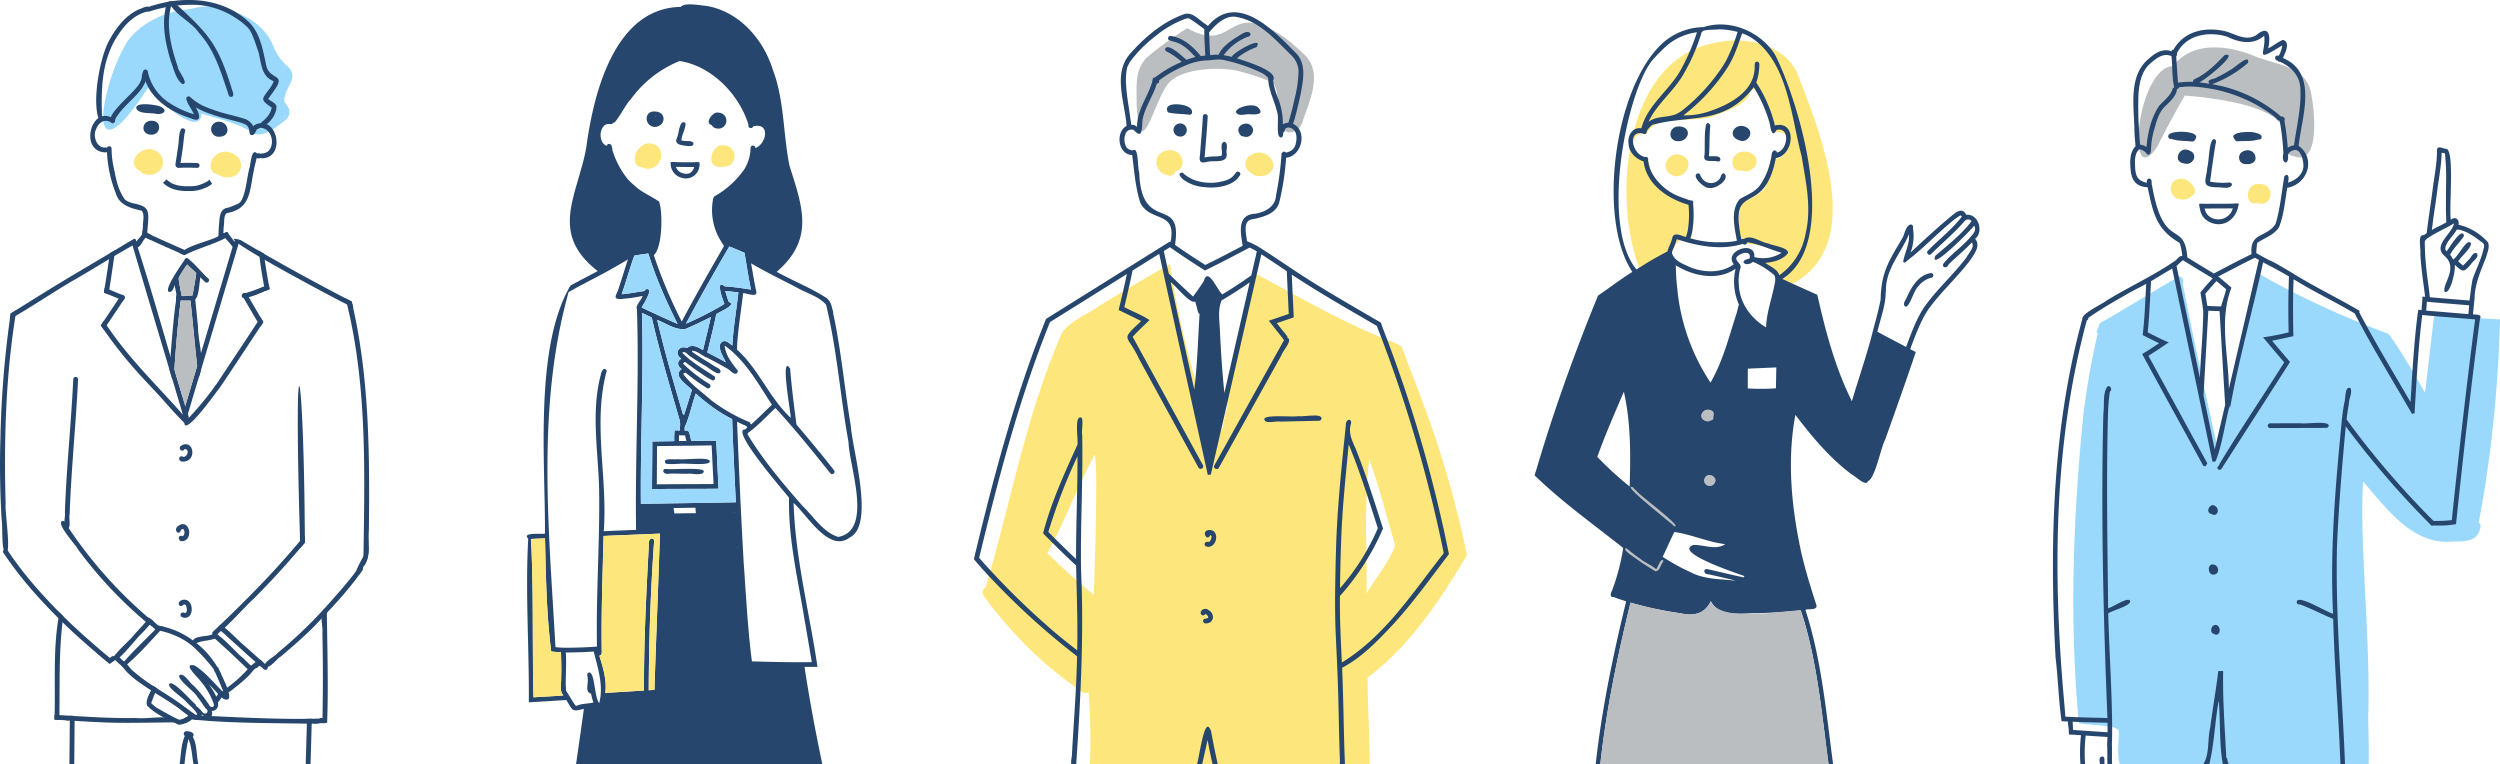<svg xmlns="http://www.w3.org/2000/svg" width="814.175" height="248.889"><defs><clipPath id="a"><path fill="none" d="M0 0h814.175v248.889H0z"/></clipPath></defs><g clip-path="url(#a)"><path d="M82.886 43.626c-4.986-3.444-11.525-4.857-17.27-6.606-.475 8.441-15.609-5.607-17.406-8.461-21.015 32.318-15.668-.83-6.618-15.243 4.543-6.007 11.485-9.142 18.806-10.2 2.976-.247 7.611-2.047 10.436-.178 7.584.37 15.638 5.02 18.306 12.464a.177.177 0 0 0-.015-.018 18.63 18.63 0 0 0 3.917 5.709c5.367 4.055-.975 7.582-.4 12.153 1.941 2.178 2.4 4.191-.018 6.163-2.761 1.977-6.113 5.1-9.737 4.217" fill="#9ad9fb"/><path d="M71.893 57.326a4.678 4.678 0 0 1-.739-.517c-4.856-.634-2.279-8.2 3.041-7.361 7.327 1.76 4.5 10.355-2.3 7.878m-24.693-.574a2.609 2.609 0 0 1-1.567-1.06c-5-2.45.148-8.355 4.264-6.923 5.616 2.1 3.236 9.4-2.7 7.984" fill="#fde67c"/><path d="m48.248 77.764-.719-.344c.027-.68.051-1.36.076-2.042.108.081.243.163.354.239-.008.087-.013.172-.028.26.405.2.81.4 1.214.583-.019.562-.047 1.13-.071 1.692-.276-.124-.548-.257-.827-.387m25.145-.354a3.862 3.862 0 0 1-.668-1.06c-.018.363-.033.731-.046 1.094a1.053 1.053 0 0 1 .208-.055.11.11 0 0 0-.041.042c-.061.037-.109.1-.172.13v.018c-.073.04-.144.1-.22.133a68.076 68.076 0 0 1-.03-1.622 2.917 2.917 0 0 0 1.466-.568.764.764 0 0 1 .091.057 13.46 13.46 0 0 1-.043 2.559 29.285 29.285 0 0 1-.544-.728" fill="#26466d"/><path d="M59.34 82.769c-4.474-1.973-8.96-3.912-13.338-6.084.428-.418.36-.99.408-1.544.082.05.175.091.27.139l-.091-.051c4.38 2.2 8.9 4.117 13.374 6.108a.781.781 0 0 1-.623 1.432" fill="#26466d"/><path d="M59.326 82.767c-.22-.094-.442-.193-.66-.293.389-.472 1.1-.579 1.632-.837a.784.784 0 0 1-.972 1.13m11.855-4.628a.377.377 0 0 1-.1-.006c.018-.432.035-.87.043-1.3.881-.548 1.884-.777 2.76-1.308.4.286.572.78.9 1.139-.448.275-.942.474-1.4.749a3.7 3.7 0 0 1-.671-1.066l-.053 1.235a3.1 3.1 0 0 1-1.489.559" fill="#26466d"/><path d="M75.609 80.223c-.914-1.36-2.524-2.556-2.894-4.157a3.559 3.559 0 0 0 1.167-.544c1.018 1.191 1.909 2.531 2.952 3.719.648.782-.59 1.768-1.225.982m-31.489.317c-1.128-1.225 1.963-3.3 2.4-4.613 1.277-.88 1.776.839.8 1.634-.984.848-1.667 3.5-3.2 2.979" fill="#26466d"/><path d="M59.999 136.509c-5.755-19.379-11.612-38.744-17.3-58.138a9.657 9.657 0 0 1 1.236-.625c5.884 17.883 10.843 36.36 16.39 54.432l.015.006c.067 1.275 2.047 4.124.632 4.848a.788.788 0 0 1-.976-.523" fill="#26466d"/><path d="M59.739 137.09c-1.5-.661.528-3.627.595-4.906h.006l.013-.009c4.479-15.049 9-30.337 13.5-45.366-.013.03-.02.063-.034.094.808-2.658 1.577-5.334 2.385-7.993a.787.787 0 0 1 1.474.553c.011-.033.02-.064.033-.094-.791 2.638-1.57 5.3-2.366 7.933a.336.336 0 0 1 .013-.033q-7.352 24.652-14.695 49.308c0-.009.005-.024.009-.033a.8.8 0 0 1-.937.547m-4.782-42.067c-1.5-.954 4.057-8.735 4.983-10.12 1.155-1.7 2.685.018 1.062 1.205l-.005-.006-.008-.006a37.639 37.639 0 0 0-3.642 6.039c-.738.862-.917 3.3-2.39 2.888" fill="#26466d"/><path d="M66.741 91.824c-.915-.944-1.87-1.852-2.8-2.776a.02.02 0 0 0 .008-.015c-.643-1.1-5.335-3.941-3.323-4.972a.716.716 0 0 0-.094.036c1.137-.41 5.781 5.474 7.216 6.506a.791.791 0 1 1-1 1.221m-9.142 5.081c.071-1.151-2.433-9.1.567-6.377l-.008.018c.173 1.95.675 3.856.957 5.8.5 1.163-1.289 1.866-1.519.556" fill="#26466d"/><path d="M63.279 97.41a.831.831 0 0 1-.6-1.105.029.029 0 0 0 .014 0c.362-2.206.849-4.493 1.119-6.712 0 0 0 .006.006.006a.066.066 0 0 1 .009.018v-.009s0 .006.01.009a1.548 1.548 0 0 1 .11-.58.792.792 0 0 1 1.461.227v-.009c0 .024.009.056.009.078a.929.929 0 0 1-.024.345c0-.015.006-.024.009-.036-.479 1.373-.538 8.053-2.123 7.772" fill="#26466d"/><path d="M59.096 97.887h-.242c-.514-.1-1.091.15-1.53-.2.052-.443.11-.866.176-1.305a4.9 4.9 0 0 1 1.619-.051.116.116 0 0 0 0 .015c1.27.419 4.217-.852 4.605.688.016.912-1.06.837-1.714.862v-.015a37.78 37.78 0 0 1-2.915 0" fill="#26466d"/><path d="M55.195 120.427c.544-7.143 1.075-14.291 1.951-21.4.4-1.113-.22-4.779 1.781-3.836a6.132 6.132 0 0 1-.054 2.695h-.015c-1.03 8.1-1.67 16.3-2.2 24.45l.008-.006c.032.46-.048.989-.568 1.124-.291-1.012-.6-2.018-.9-3.024m9.022-1.251c-.875-7.79-1.52-15.188-2.343-22.831a7.473 7.473 0 0 0 .813-.048c.044-.257.094-.529.139-.792a.742.742 0 0 1 .575.474c-.019-.03-.03-.054-.049-.087.473 3.5.779 7.093 1.128 10.621h-.005c.128 5.558 2.38 11.3.186 16.629a285.668 285.668 0 0 0-.443-3.963m47.655-20.611c-.722-.275-46.011-24.125-33.471-20.378 11.808 7.067 23.885 13.673 36.122 20 .192.68.382 1.35.557 2.039a567.992 567.992 0 0 1-3.208-1.661M3.392 103.845a.584.584 0 0 1-.2-.03c.085-.568.186-1.136.283-1.707 7.274-4.547 14.52-9.128 21.917-13.479v.006c4.706-2.815 9.426-5.594 14.137-8.395v.006c.012-.012.031-.021.046-.036.055-.03.116-.069.174-.106a45.153 45.153 0 0 1 4.19-2.356c.346.207.361.671.494 1.015q.43-.549.848-1.112c.768.543.166 1.54-.662 1.5-6.549 3.572-12.846 7.594-19.3 11.343h-.007v.006c-7.432 4.22-14.507 9.17-21.92 13.343" fill="#26466d"/><path d="M1.907 179.967c-1.591.068-.937-9.268-1.394-10.987-.485-8.686-.662-17.391-.374-26.088v.006a324.1 324.1 0 0 1 3.343-40.79 99.81 99.81 0 0 0 1.845-1.151c.021-.06.033-.118.052-.181-3.515 20.836-4.137 42.135-3.541 63.231-.346 2.153 1.911 16.46.074 15.959m19.865-7.55c-1.634-.295-.365-4.181-.647-5.5v.1c.5-14.553 2.041-29.044 2.732-43.59a.787.787 0 0 1 1.565.151c-.7 14.512-2.208 28.978-2.729 43.5v-.024c0 .151-.013.3-.016.453v-.018c0 .051 0 .109-.006.166 0-.036 0-.07.006-.1-.361 1.307.656 4.446-.908 4.869" fill="#26466d"/><path d="M47.252 202.319a139.22 139.22 0 0 1-21.612-23.076c-.9-1.743-6.9-8.1-5.618-9.416 1.06-.663 1.4.875 1.906 1.483a143.593 143.593 0 0 0 26.458 29.921c.717.7-.411 1.814-1.132 1.088m-14.693 11.307a434.38 434.38 0 0 1-5.676-4.93c-.121-.1-.234-.2-.36-.311-.074-.069-.155-.137-.232-.208.024.027.052.048.076.073a185.269 185.269 0 0 1-15.707-15.808c.025.024.046.051.07.075a123.358 123.358 0 0 1-9.5-12.291.03.03 0 0 0-.015-.021.8.8 0 0 1 1.052-1.2 6.855 6.855 0 0 1 .763 1.048 117.288 117.288 0 0 0 8.549 11.05c.1.117.2.229.3.344-.021-.027-.046-.051-.067-.078l.1.112c.079.094.156.184.238.275a184.062 184.062 0 0 0 15.195 15.264l-.015-.015c.06.056.129.111.186.166l-.018-.018c.133.118.27.235.4.353l-.012-.009c.067.06.137.12.2.175h-.011c.01 0 .018.018.027.021 2.928 2.573 5.867 5.143 8.915 7.576a13.321 13.321 0 0 0-1.278.991c-1.077-.852-2.129-1.74-3.184-2.628m84.141-27.623a.764.764 0 0 1-.466-.4c.167-.239.319-.477.461-.722 0 0 0-.012.005-.012a.794.794 0 0 1 1.2-.275c-.1.658-.3 1.655-1.2 1.414m-47.36 20.771a.775.775 0 0 1 .048-1.1c4.215-3.9 8.307-7.93 12.335-12v-.012h.008c.071-.071.139-.144.213-.212a.008.008 0 0 1 .008-.009c.319-.351.679-.679 1-1.03.005 0 .005 0 .005-.006s.015.006.018-.009c.225-.229.443-.462.663-.68.005 0 .005-.012.013-.012s.015-.006.015-.015.013 0 .013-.012a.014.014 0 0 0 0-.009 275.196 275.196 0 0 0 15.571-17.367c.02.81.043 1.605.051 2.407-4.876 5.781-9.92 11.44-15.244 16.811v.009c-.491.488-.96.994-1.453 1.474h.01c-.066.053-.114.118-.177.178h-.005c-1.8 1.333-12.039 13.182-13.09 11.6" fill="#26466d"/><path d="M86.371 217.075c-.9-1.391 3.238-3.29 4.048-4.435a145.4 145.4 0 0 0 15.324-14.554c3.213-3.573 6.411-7.167 9.373-10.95a22.911 22.911 0 0 0 1.593-2.275.789.789 0 0 1 1.41.7c-4.448 6.517-10.008 12.264-15.4 18.025l.02-.018c-3.547 3.622-7.4 6.94-11.264 10.225-1.339.706-3.679 4.172-5.1 3.277m-49.294-2.201c-1.086-1.175 5.685-6.651 6.633-8.2h-.012c.248-.26.51-.541.753-.816h.009v-.009h.013c.132-.154.272-.3.4-.444h.006c1.246-1.375 2.552-2.732 3.684-4.217.373.362.8.684 1.205 1.018-1.023 1.321-2.186 2.57-3.319 3.8-1.409 1.028-8.5 10.443-9.378 8.866m3.069 2.567a7.15 7.15 0 0 0-.747-.773c3.684-4.485 8.277-8.61 12.349-12.875.048.023.114.014.171.042h-.006c.479.109.957.209 1.43.327-4.089 4.372-8.526 9.491-13.2 13.279" fill="#26466d"/><path d="M51.03 205.223c-.757-.993-5.152-2.964-3.281-4.214 1.652.165 2.823 2.2 4.3 3.02.782.637-.239 1.855-1.019 1.194m-15.262 10.291c-.708-.629.067-1.4.675-1.737-.032.018-.058.036-.09.051.839-.6 1.757.721.9 1.281a.01.01 0 0 0-.009 0c-.468.248-.946.887-1.485.4" fill="#26466d"/><path d="M39.947 217.007a8.505 8.505 0 0 1-3.027-3.069.173.173 0 0 0 .028.088.587.587 0 0 1-.028-.33.538.538 0 0 1 .2.055c.219-.239.446-.471.672-.716 1 .509 1.6 1.784 2.613 2.422a.809.809 0 0 1-.46 1.55m30.86 2.579a56.149 56.149 0 0 0-6.623-7.763v-.009c-3.688-3.822-8.623-5.859-13.811-6.739.07-.067.137-.145.206-.206a27.96 27.96 0 0 1-.786-.625c.151-1.1 1.422-.568 2.132-.405-.009-.009-.016-.009-.019-.012 8.64 1.465 16.642 8.014 20.127 15.838a.794.794 0 0 1-1.225-.079" fill="#26466d"/><path d="M63.369 234.352a35.306 35.306 0 0 1-3.915-2.706c.029.018.054.042.085.06l-.266-.194c0 .006.013.009.019.015-.039-.027-.08-.06-.119-.088l.082.064-.182-.133c-4.624-4.016-18.724-10.463-19.824-15.952 1.214-1.149 3.145 2.639 4.289 3.259 5.037 4.468 11.224 7.389 16.548 11.5l-.009-.009c.03.024.065.045.095.069 0-.006-.01-.006-.015-.012 1.262.875 2.452 1.909 3.79 2.674a.777.777 0 0 0 .266-.317c-.681-1.477-2.115-2.5-3.22-3.664l.024.024c-.078-.072-.154-.148-.229-.221v.006c-.857-1.31-6.63-4.9-5.609-6.035 1.3-1.277 7.076 5.658 8.534 6.706a.811.811 0 0 0 .181.484c-.006 0-.006 0-.01-.006s.005.007.01.006a9.466 9.466 0 0 0 .933.888s0 0 0 .006c1.808 1.122.675 4.346-1.47 3.573" fill="#26466d"/><path d="M67.539 233.733c-1.08-.572-3.936-1.958-3.214-3.4.577.479 1.075 1.046 1.613 1.565-.024-.021-.047-.045-.071-.067 1.011 1.4 2.6-.155 1.113-1.105 0 0 0-.006-.008-.009s0 0-.005-.006a.049.049 0 0 1-.008-.009c-.928-1.275-1.768-2.649-2.784-3.876a.413.413 0 0 0 .039.045c-.756-1.588-6.941-5.876-5.689-7.041 1.471-.745 3.258 2.626 4.475 3.41 1.465 1.365 9.384 10.222 4.546 10.5" fill="#26466d"/><path d="M69.357 231.544c-1.2.092-3.685-2.061-1.577-2.534.228 1.6 2.508 1.692 1.733-.027a.292.292 0 0 0 .034.036 24.233 24.233 0 0 0-4.365-7.377c-.737-1.065-6.069-5.9-1.784-4.906 3.684 2.315 6.387 5.843 9.465 8.854-.767-1.99-1.6-3.953-2.461-5.9.016.03.028.06.043.091-.225-.793-1.4-1.9-.385-2.544a.8.8 0 0 1 1.062.332c.461 1.553 6.5 11.9 1.69 10.053-1.752-1.424-3.175-3.205-4.785-4.785 1.41 2 5.205 7.564 1.324 8.709m16.591-13.579c-4.264-3.654-8.388-7.464-12.548-11.225-.724-.778-3.5-2.5-1.468-3.26 2.9 2.012 5.522 5.061 8.365 7.394 2.205 1.98 4.413 3.973 6.669 5.9.782.641-.243 1.848-1.018 1.193m-4.709.514c-3.415-3.3-6.846-6.568-10.393-9.727-.549-.661-2.205-1.373-1.332-2.362 1.276-1.016 7.955 6.76 9.626 7.89-.028-.021-.051-.048-.078-.066.828.786 1.636 1.6 2.461 2.386a.008.008 0 0 1-.005-.009.583.583 0 0 0 .058.057s.013.017.013.009c1.251.724 1.258 2.507-.349 1.821" fill="#26466d"/><path d="M82.615 217.355c-.676-1.144 1.319-2.049 2.119-2.531.334.3.656.586.987.876-.033.454-.509.583-.825.815-.005 0-.005 0-.005.006-.679.393-1.471 1.682-2.276.834" fill="#26466d"/><path d="M73.797 224.976a.79.79 0 0 1 .286-1.1.011.011 0 0 0-.008 0 40.888 40.888 0 0 0 7.177-6.609l-.008.009a.935.935 0 0 1 .813-.468h-.058a.712.712 0 0 1 .111.006c-.01 0-.028 0-.041.006 3.018.838-6.018 7.43-7.13 8.368l.015-.006a.8.8 0 0 1-1.157-.2m-2.955 2.444c-.79-.9.846-2.207 1.681-2.374-.02 0-.041 0-.061-.006a.783.783 0 0 1 .387 1.468c-.57.449-1.19 1.6-2.008.912m-8.015-18.311c-.247-1.954 3.957-1.793 5.322-2.221 1.039-.1 2.056-1.211 3.066-.767-.148.151-.308.293-.463.438.229.195.448.41.671.61.027-.03.037-.066.059-.1-1.905 1.7-4.907 1.305-7.206 2.248-.489.281-1.165.407-1.449-.212m-4.678 26.9c-3.5-1.728-7.5-3.337-10.225-6.2-.72-2.029 1.272-4.509 1.936-6.465.454.3.909.577 1.365.867a.494.494 0 0 1-.094.1c-.006 0-.006.006-.011.006-.7 1.51-1.305 3.077-1.877 4.64a8.734 8.734 0 0 0 2.35 1.843h.013a103.044 103.044 0 0 0 6.761 3.667 7.363 7.363 0 0 0 3.233-1.468.8.8 0 0 1 1.091.251c.591 1.511-3.342 2.834-4.541 2.767m-40.406-1.666c.4-11.575-.633-23.507 1.647-34.881.412.411.815.815 1.224 1.214-1.568 11.171-1.076 22.5-1.291 33.754-.525-.03-1.049-.067-1.58-.088m87.258.776c.19-9.611.223-19.243-.013-28.857.276-2.561-1.091-5.906.587-8.008a.806.806 0 0 1 .866 1.227c.159 11.946.529 23.932.1 35.878-.4.064-.8.113-1.2.181h.063l-.078.006a.023.023 0 0 1 .015 0 .051.051 0 0 0-.02 0h.005c-.061 0-.142.01-.205.015a.649.649 0 0 1-.116-.438" fill="#26466d"/><path d="M99.421 235.667c-13.082-.24-26.736-.1-39.523-1.668a18.105 18.105 0 0 0 1.528-.894c-.125-.094-.248-.178-.366-.266 14.277.623 28.579 1.563 42.882 1.19.986-.719 2.805.573 1.4 1.4a39.218 39.218 0 0 1-5.924.239" fill="#26466d"/><path d="M40.114 235.404c-7.467-.023-14.914-.622-22.371-1.051.006-.52.012-1.042.012-1.562 8.789.52 17.571 1.189 26.379 1.042 4.61.4 9.782-1.06 14.073.558.759.218 1.575-.343 2.232-.691 1.3-.108 1.2 1.9-.085 1.565-6.75-.04-13.481.174-20.239.139m18.38 13.48c.485-3.054.4-6.366 1.71-9.207a.848.848 0 0 1 .381-1.54 3.913 3.913 0 0 1 1.889.375c1.29.751.181 2.079-.972 2.072a2.3 2.3 0 0 0-.265.628l.029-.1a66.93 66.93 0 0 0-1.19 7.772Z" fill="#26466d"/><path d="M21.382 234.577a.782.782 0 0 1 1.168.075 31.038 31.038 0 0 0-1.168-.075m41.641 14.307c-.532-2.721-.556-5.779-1.68-8.286a.782.782 0 0 1 .239-1.544c2.743.876 2.281 7.321 3.038 9.83Zm39.131-13.761c.149-1.35 1.942-.731 1.575.475-.516.027-1.058.038-1.582.045.008-.172.008-.344.008-.52m-79.547 13.763c.041-5.258.106-10.543.137-15.808.533.043 1.05.071 1.57.105 0-.25-.088 10.217-.134 15.7Zm76.951-.001.433-14.79c.522 0 1.051 0 1.57-.006q-.209 7.4-.428 14.8ZM86.287 94.463a126.326 126.326 0 0 1-1.99-12.838c.549.32 1.1.646 1.643.967.5 3.871 1.149 7.732 1.874 11.567-.448.218-.9.417-1.355.61a.768.768 0 0 1-.172-.306m-51.48 1.23c-.32-.136-.644-.266-.967-.4.689-4.267 1.371-8.537 1.931-12.827l1.724-1.015c.087-.613-1.255 9.041-2.163 14.454-.177-.07-.351-.145-.524-.212" fill="#26466d"/><path d="M39.562 97.632c-1.915-.766-3.817-1.561-5.722-2.344.082-.525.171-1.06.253-1.586 2.027.823 4.04 1.683 6.081 2.5a.78.78 0 0 1-.613 1.435m39.699-.549c-1.177-.434-.21-1.985.787-1.646a54.61 54.61 0 0 0 7.464-2.87c.073.529.23 1.06.309 1.592-2.745 1.125-5.611 2.616-8.56 2.924" fill="#26466d"/><path d="M80.149 98.43c-.466-.8-.919-1.61-1.36-2.423a1.144 1.144 0 0 1 1.256-.565 1.708 1.708 0 0 0 .192-.061c1.77 3.208 3.676 6.339 5.532 9.507-.316.494-.623.994-.947 1.486a798.032 798.032 0 0 1-4.674-7.945m-47.321 7.537c2.259-3.322 4.474-6.673 6.71-10.017 1.8.41.912 1.583.173 2.574-1.982 2.952-3.923 5.9-5.935 8.824-.315-.456-.628-.915-.949-1.38" fill="#26466d"/><path d="M60.328 137.99c-3.608-3.444-6.738-7.355-10.171-10.965a.009.009 0 0 0 .008 0c-1.072-1.139-2.137-2.29-3.214-3.42a.017.017 0 0 1 .012 0 144.1 144.1 0 0 1-14.136-17.642c.321-.459.638-.927.946-1.4.6.857 1.182 1.729 1.8 2.579a.088.088 0 0 1-.019-.018c.217.306.437.6.65.906.006 0 .006.015.006.015 6.671 9.512 15.037 17.629 22.733 26.3.605 1.14 3.29 2.259 2.5 3.61a.8.8 0 0 1-1.111.024" fill="#26466d"/><path d="M60.245 138.434c-.789-1.223 1.352-2.105 1.882-3.063h.011a99.2 99.2 0 0 0 8.485-10.491c.009 0 .009-.009.019-.009s.015-.027.02-.045.015-.018.027-.024c.067-.113.149-.212.222-.326h.005c4.648-7.028 9.353-14.047 13.948-21.115.3.511.6 1.015.9 1.523-4.61 6.973-9.2 13.986-13.864 20.913v.006c-1.391 1.739-10.008 14.014-11.658 12.636m-.951 11.879c-1.552-.236-.982-2.379.42-1.507 1.425-.046 2.132-2.66.361-2.549-.577 1.265-2.208-.083-1.232-1 4.274-2.811 5.645 5.355.451 5.06m-.053 25.942c-1.477-.136-1.276-2.325.208-1.607 1.094-.452.676-3.338-.532-2.021-.514 2.013-2.628.039-.966-1.281 3.738-2.927 5.365 4.717 1.29 4.909m.615 24.896c-1.734-.186-1.158-2.329.424-1.5.938-.345.5-1.752.33-2.486a4.418 4.418 0 0 0-.379-.3 1.888 1.888 0 0 0-.534.054.8.8 0 0 1-1.474-.142v.006c-.206-1.414 2.032-1.865 2.965-1.16 2.019 1.275 1.639 6.049-1.333 5.534M34.324 49.633c-8.965-.325-4.343-16.45 3.1-10.624V39c.006.024.015.045.018.063a.017.017 0 0 1 0-.009c.187 1.065-.989 1.141-1.629.622-2.031-.994-3.78.456-4.478 2.323-1.155 2.089-.047 5.917 2.656 6.063 1.294-.342 1.756 1.581.336 1.571m50.963 1.914a.786.786 0 0 1-.053-1.562 3.528 3.528 0 0 0 2.1-.713c2.469-2.344 1.043-7.807-2.737-7.627-1.015.946-2.524-.171-1.276-1.139 7.208-2.909 9.768 11.012 1.967 11.041" fill="#26466d"/><path d="M83.878 51.556c-1.39-.223-.61-1.907.58-1.607 1.623.219.79 1.958-.58 1.607M47.837 77.02a3.872 3.872 0 0 1-1.51-.794c.076-.864.147-1.722.216-2.583v.015c-.044-1.587.658-3.786-.424-5.063a.205.205 0 0 1-.052-.015.057.057 0 0 0 .025.006c-3.543-.751-7.275-1.8-8.385-5.664a.2.2 0 0 1 .01.024A41.605 41.605 0 0 1 34.8 48.117a.813.813 0 0 1 1.548.191 27.393 27.393 0 0 0 .57 5.7c.649 2.867 1.033 5.861 2.346 8.525a18.808 18.808 0 0 0 .989 1.846c.009.012.011.025.022.033a.157.157 0 0 1 .016.027.006.006 0 0 1 .005.006.006.006 0 0 0-.005-.006c.589 1.028 1.794 1.352 2.845 1.719l-.048-.012c5.093 1.006 5.543 1.969 5.073 7.047v-.024c-.095 1.287-.2 2.571-.315 3.855Z" fill="#26466d"/><path d="M71.117 78.142h-.025c.053-1.493.1-2.99.2-4.48v.021a.32.32 0 0 1 .005-.069c.251-2.288-.025-5.662 3.015-5.987l-.02.009a26.649 26.649 0 0 0 2.884-1.145h-.008c1.268-.4 1.762-1.676 2.139-2.828.947-2.726 1.119-5.632 1.81-8.422v.009c.023-.121.048-.239.073-.359v.015c.468-1.045.63-7.152 2.593-4.821a.162.162 0 0 1-.02-.036c-.053 1.687-.777 3.436-1.033 5.153-.02.128-.056.262-.078.39-1.375 6.322-.881 12.479-8.8 13.811-1.139.921-.7 3.009-.992 4.371v-.032a135.679 135.679 0 0 0-.182 3.839 2.953 2.953 0 0 1-1.565.559m10.952-34.132c-.892-.055-.806-1.089-.933-1.734a2.347 2.347 0 0 0-1.539-1.885l.005.006a8.993 8.993 0 0 0-.957-.378.056.056 0 0 0 .023.012c-3.212-1.01-6.541-1.6-9.7-2.8h.01a25.206 25.206 0 0 1-5.247-2.29c1.225 1.895 2.241 5.228-1.363 3.661a.217.217 0 0 0 .023 0c-6.355-1.948-12.736-5.867-15.071-12.343-.208-1.062-1.363-2.656-.337-3.525a.811.811 0 0 1 1.076.305 16.094 16.094 0 0 0 7.246 10.573c-.028-.021-.058-.039-.086-.061a30.122 30.122 0 0 0 7.747 3.6.112.112 0 0 1-.032-.006c.054.015.108.036.16.055-.194-1.217-4.272-6.055-1.356-5.785a19.2 19.2 0 0 0 4.081 2.894h-.005a34.928 34.928 0 0 0 3.662 1.451s-.005 0-.011-.006c.065.018.123.042.182.063 3.146 1.186 6.465 1.744 9.654 2.782l-.094-.037a4.9 4.9 0 0 1 3.286 2.589c.485-1.059 2.087-.192 1.387.764-.657.623-.765 2.031-1.812 2.093" fill="#26466d"/><path d="M36.566 40.156c-3.427-2.331 8.264-10.514 9.134-13.588.829-1.031.127-3.544 1.729-3.7a.886.886 0 0 1 .549 1.381c-.544 4.763-4.789 7.624-7.756 10.975a.117.117 0 0 0 .019-.027 21.614 21.614 0 0 0-2.532 3.26.181.181 0 0 0 .018-.024 3 3 0 0 0-.173.408c0-.006 0-.009.006-.012-.161.552-.228 1.369-.994 1.326m-3.943-.37c-2.991-5.3-.268-20.606 2.83-26.411-.015.033-.03.063-.042.093 2.223-4.192 5.275-8.316 9.717-10.367 1.2-.407 3.292-1.693 4.23-.363a.363.363 0 0 0-.021-.048c.448 1.45-1.362.906-2.153 1.284.009 0 .009-.006.015-.009a.411.411 0 0 1-.058.021c-3.589 1.152-6.358 3.954-8.411 7 .006-.009.015-.018.022-.027a30.824 30.824 0 0 0-1.915 3.169 33.289 33.289 0 0 0-2.715 7.778c0-.015.006-.03.009-.045-.006.029-.015.063-.019.094a44.334 44.334 0 0 0-.823 6.389 78.845 78.845 0 0 0-.11 8.159v-.01c0 .028.005.059.006.09-.18 1 .969 3.023-.564 3.2" fill="#26466d"/><path d="M85.641 41.211c-1.3-.216-.639-1.509.175-1.921l-.063.054a9.182 9.182 0 0 0 .715-.7c-.005 0-.008.009-.015.012a6.769 6.769 0 0 0 2.041-3.622c-3.766-2.6-3.364-2.562-.738-6.111-.013.018-.02.033-.03.048a13.3 13.3 0 0 0 1.106-1.764.2.2 0 0 0-.016.033 5.778 5.778 0 0 0 .3-.819c-3.934-1.44-4.051-5.758-4.848-9.186-.728-2.083-1.361-4.215-2.281-6.229a7.384 7.384 0 0 0-2.177-2.84c-.027-.019-.049-.047-.077-.069l.011.012a.135.135 0 0 0-.015-.015 16.939 16.939 0 0 0-2.393-1.833s.006 0 .01 0A25.982 25.982 0 0 0 64.318 1.6c.034.006.068.006.1.009a44.057 44.057 0 0 0-14.859 1.849.412.412 0 0 0 .054-.018.781.781 0 0 1-.563-1.456c.62-.169 1.246-.336 1.862-.514C61.091-1.385 72.849-.396 80.861 6.998c4.014 3.711 4.8 9.713 5.956 14.787 1.425 4.417 6.546 2.061 2.261 7.993-.562.827-1.175 1.621-1.748 2.441.889.813 2.306 1.135 2.7 2.38.108 2.645-2.1 5.468-4.376 6.607" fill="#26466d"/><path d="M59.432 27.402c-2.236-1.582-2.823-5.035-3.823-7.512a.128.128 0 0 0 .015.033c-1.825-6.088-3.283-13.113-1.11-19.27.476-.082.949-.147 1.43-.2a.745.745 0 0 1-.043.931h.005v.006c-2.066 6.637-.2 13.98 2 20.381 0 1.373 3.815 5.506 1.524 5.634" fill="#26466d"/><path d="M75.193 31.565c-.787-.033-.808-.991-1.022-1.559L74.162 30c-2.3-6.8-4.408-13.913-9.391-19.327-2.547-3.76-8.228-6.013-9.736-10.108.547-.074 1.1-.144 1.637-.206a.861.861 0 0 1-.027.32c11.321 10.42 14.28 13.4 18.937 28.579h-.005c.244.756.939 2.221-.385 2.305m-3.778 12.964a2.444 2.444 0 0 1-.514-4.86c3.618-.387 4.6 4.856.514 4.86m-.189 33.6q.425-.2.858-.408a.022.022 0 0 1-.008 0 4.33 4.33 0 0 1 .81-.326 3.033 3.033 0 0 1-1.661.731" fill="#26466d"/><path d="M71.422 77.977a.8.8 0 0 1 1.152-.351 3.738 3.738 0 0 1-1.19.486 1.015 1.015 0 0 1 .038-.136M58.294 54.67a1.052 1.052 0 0 1-1.143-1.26c0-.021.006-.039.009-.055.252-1.712.532-3.409.765-5.126v.009l.037-.263c.395-1.95.108-4.207 1.038-5.981a.819.819 0 0 1 1.261.251c.233.569-.26 1.087-.227 1.67 0-.018.005-.039.008-.06-.191 1.453-.327 2.912-.52 4.365a312.421 312.421 0 0 1-.736 4.882 42.826 42.826 0 0 1 4.98 0h.348a.787.787 0 1 1-.046 1.559h-.01c-1.924-.065-3.841-.109-5.765.006" fill="#26466d"/><path d="M53.76 59.684a.771.771 0 0 1-.541-.275 13.593 13.593 0 0 0 1.108-1.1.787.787 0 0 1-.567 1.374" fill="#e3e7ec"/><path d="M61.514 62.196c-3.023.128-6.221-.468-8.43-2.664a13.686 13.686 0 0 0 1.125-1.094 10.338 10.338 0 0 0 1.708 1.239c.018.009.028.018.047.027-.008 0-.013-.009-.019-.012a8.309 8.309 0 0 0 1.539.556.121.121 0 0 0-.032 0 13.373 13.373 0 0 0 3.98.392h-.023a11.05 11.05 0 0 0 3.039-.269 14.487 14.487 0 0 0 1.686-.6 11.226 11.226 0 0 0 1.111-.532l-.038.024a5.409 5.409 0 0 0 1.022-.77 9.194 9.194 0 0 0 .529.855c.016.031.041.062.056.091.087.142.172.275.258.414a7.747 7.747 0 0 1-2.231 1.317 11.438 11.438 0 0 1-5.326 1.033m36.134 111.444c-2.1-72.451 1.372-55.543 1.641 3.066-.511.618-1.015 1.222-1.537 1.825q-.046-2.447-.1-4.891m20.677 10.036c.408-28.83 1.458-58.416-5.8-86.549.666.344 1.327.7 2 1.042 5.77 24.273 5.874 49.581 5.605 74.4-.324 3.942.749 8.22-1.549 11.667a.765.765 0 0 1-.251-.559" fill="#26466d"/><path d="M115.883 186.621c.732-3.052 2.985-5.8 4.147-8.784.073 2.236-.035 4.306-1.342 6.2-.673.806-1.547 4.653-2.805 2.58M50.9 37.077c-1.832-.4-5.056.052-6.293-1.365-1.719-2.809 6.979-1.651 8.137-.741 2.162 1.347-.3 2.492-1.844 2.106m-1.994 6.761c-3.319-.36-2.612-4.671.535-4.516 3.6.086 2.876 4.969-.535 4.516m10.38 38.707c0 .006 0 .012.005.021-.014-.033-.019-.068-.03-.1 0 .012.01.021.013.033.229-2.158 9.584-4.122 11.821-5.579a.019.019 0 0 0-.011 0c1.011-.184 2.333-1.862 3.188-.737.4.785-.511 1.164-1.068 1.471-4.072 2.047-8.528 3.192-12.617 5.2a.792.792 0 0 1-1.3-.308m10.968 146.087c-.9-.583.073-2.193.985-2.1a.788.788 0 0 1 .319 1.429c-.18.54-.742 1.025-1.3.674m10.785-10.311c-.41-.586.078-1.084.582-1.356a.862.862 0 0 0-.056.051 11.536 11.536 0 0 1 1.671-1.341h-.005c1.144-1.122 2.393.608.917 1.272h.005a1.29 1.29 0 0 0-.114.069c-.008 0-.013.006-.018.009s-.008 0-.01.006c-.19.124-.362.251-.544.39s0 0-.005 0c-.653.494-1.6 1.819-2.423.891" fill="#26466d"/><path d="M60.322 132.178a5275.89 5275.89 0 0 0-3.546-11.917c.549-7.456 1.114-14.972 2.076-22.378 1.051.021 2.108.049 3.156 0 .879 7.093 1.31 13.994 2.224 21.254-.913 3.072-2.96 9.935-3.883 13.038l-.013.009s-.011-.006-.015-.006m-.202-35.798c-.184 0-.8-.026-.995-.033-.282-1.947-.782-3.854-.957-5.8a32.429 32.429 0 0 1 2.818-4.446c1 .988 1.976 1.963 2.962 2.936a1.5 1.5 0 0 0-.11.58.086.086 0 0 1-.03-.069c-.239 2.237-.761 4.533-1.114 6.754a24.247 24.247 0 0 1-2.574.082" fill="#bbbec0"/><path d="M195.335 88.932c3.17-1.624 6.33-3.532 9.753-4.54-4.127 2-8.249 4.017-12.376 6.005.871-.5 1.757-.976 2.623-1.465m10.458-5.395a1.546 1.546 0 0 1 1.225-.245 9.639 9.639 0 0 1-1.838 1.063 2.007 2.007 0 0 1 .613-.819" fill="#fec1ae"/><path d="M234.372 54.369c-4.729.03-2.658-7.731 1.458-7.062 4.588.273 4.476 7.164-.233 6.935a1.545 1.545 0 0 1-1.225.127m-23.942.562a2.191 2.191 0 0 1-1.023-.423c-4.486.188-3-7.579 2.1-7.845 5.879.29 4.512 8.832-1.073 8.268" fill="#fde67c"/><path d="M216.864 151.026c-1.484-2.015 2.476-1.3 3.55-1.459h-.1l.446-.006h-.01c.1-.005.208 0 .314-.009h-.01c1.646.319 10.2-.949 10.1.752-.035 1.518-8.451.4-10.137.77h-.035a.371.371 0 0 0 .056 0h-.481.015-.172.1c-.091 0-.177 0-.273.006h.02a16.148 16.148 0 0 1-3.378-.063m6.938 3.288c-1.894-.025-3.772-.082-5.661-.055h.01c-2.6.515-2.724-1.816-1.033-1.514 1.646.3 12.517-.725 12.072.882-.5 1.525-4.01.4-5.388.689m-10.642-116.34a1.015 1.015 0 0 0-.729.719.8.8 0 0 1-.071.628v.009a1.253 1.253 0 0 0 2.081-.2c-.557-.224-.486-1.371-1.281-1.16m-.015 3.38c-3.367-.26-3.5-5.433.228-5.02 3.884.168 3.433 4.915-.228 5.02" fill="#26466d"/><path d="M212.58 40.293a.878.878 0 0 1-.309-.511c-1.367-.819.147-2.747 1.332-1.755 1.073-.094 1.737 1.409.506 1.7a1.129 1.129 0 0 1-.344.3.773.773 0 0 1-1.185.263m20.609 1.485a2.03 2.03 0 0 1-1.418-1.066c-2.481-.447.365-4.577 2.258-4.014a2.6 2.6 0 1 1-.841 5.081m-9.21 5.776c-1.61-.2-4.684-.327-3.489-2.679.015-.067.03-.13.051-.193a.141.141 0 0 0-.015.042c.572-1.069.775-6.191 2.709-4.637.137 1.628-1.023 3.425-1.251 5.133v-.006c-.035.145-.076.3-.116.438 1.079.611 3.7-.182 3.965 1.078.03.985-1.165.855-1.853.825m-5.42 6.753a7.67 7.67 0 0 1-.081-1.523c3.064.055 6.132.1 9.185.055a2.473 2.473 0 0 1-.01 1.519c-3.038.066-6.066.006-9.094-.051" fill="#26466d"/><path d="M221.953 57.881a4.66 4.66 0 0 1-3.474-5.105c.5.01 1.018.03 1.534.03a3.187 3.187 0 0 0 2.451 3.64.912.912 0 0 1-.086-.03c2.805.837 3.752-1.221 4-3.568.43 0 .861 0 1.3-.018a4.388 4.388 0 0 1-5.717 5.051" fill="#26466d"/><path d="M245.07 39.59a.542.542 0 0 0 .056-.024 12.236 12.236 0 0 1-.182-.523c.046.166.091.348.127.547m-38.462 20.792c2.319 2.305 5.494 3.469 8.041 5.283 1.271 3.455 1.063 15.138-1.727 17.416a155.437 155.437 0 0 0 9.1 21.647c4.3-8.182 8.9-16.116 13.464-24.1.056-.1.243-.437.3-.543a24.633 24.633 0 0 1-1.063-1.677h-.01a19.069 19.069 0 0 1-2.481-13.588v.006a1.429 1.429 0 0 1 .927-1.154 29.573 29.573 0 0 0 9.261-8.576 13.474 13.474 0 0 0 2.01-6.89.786.786 0 1 1 1.57.045c3.838-1.581 4.831-8.584-.749-7.078-.279 1.019-1.858.472-1.484-.519-2.927-9.732-11.884-19.174-22.442-20.78A36.586 36.586 0 0 0 205.3 32.489c-1.524 1.348-4.74 8.036-5.666 7.5-.446.994-1.58-.183-2.826.909-1.8 1.6-1.656 5.775.835 6.606.228-1.147 1.762-.6 1.58.435a.737.737 0 0 1 .172.813 28.228 28.228 0 0 0 5.21 9.793h-.005a23.238 23.238 0 0 0 2 1.837m16.811 45.025a111.749 111.749 0 0 0 10.2-5.054c0-.022.02-.04.02-.063.005-.012.005-.027.01-.042a.658.658 0 0 0-.005.106h.005v.01c.765-.467 1.539-.919 2.289-1.408-.446-1.028-3.124-8.262.061-5.706 2.846.2 5.752.578 8.578 1.066v-.027c-.856-4.019-1.408-7.97-2.112-11.969-1.661-.675-3.231-1.4-4.952-2.045-4.841 8.276-9.646 16.776-14.112 25.13h.01-.005a.03.03 0 0 1 .015 0m-12.143-11.06c.81.909-1.7 4.658-2.3 5.776h.005s-.005 0-.005.006a318.25 318.25 0 0 0 11.692 5.356c.005.007.005 0 .005 0-1.934-3.858-4-8.261-5.57-12.08h-.005l-.015-.063c-.005 0-.005-.009-.005-.015l-.005-.009v.009a103.209 103.209 0 0 1-3.9-10.742.278.278 0 0 1-.061 0 .009.009 0 0 1-.005-.009c-1.514.153-3.018.419-4.522.665-1.565 4.28-2.618 8.334-4.117 12.572h.005s-.005.006-.005.009c2.5-.17 5.033-.767 7.484-1.048a.8.8 0 0 1 1.327-.435m25.83 3.362c.071.206.157.416.238.619h.025c.005 0 .005.006.01.009 2.785.942-3.3 3.278-4.117 4.006-.83 4.2-1.924 8.283-2.922 12.452 1.98 1.009 4.132 2.117 6.026 3.211l-.01-.012.01.006c-.749-1.779-2.456-4.055-1.762-6.1 1.251-1.734 2.75-.266 3.919.689 0-.023-.01-.052-.01-.076l.01.006c.208-5.151 1.352-11.811 1.955-17.291-1.544-.177-2.851-.31-4.279-.414a.1.1 0 0 1 .01.033h-.01c.314.945.537 1.8.876 2.764h.005Zm-21.855 11.512c1.894 7.8 4.8 17.567 7.16 25.722h.03v.009a1.164 1.164 0 0 1 .385.081c.76-2.512 1.742-5.506 2.522-8.017-1.448-1.648-6.421-4.566-3.367-6.806-.02-.026-.041-.048-.061-.069-1.337-.958-1.509-2.432-.046-3.311 0 0-.005-.013-.01-.012a.142.142 0 0 1-.02-.027s-.035-.039-.035-.042c-2.425-1.654-.577-4.474 1.919-3.387 1.666-1.446 3.61-.3 5.216.662a.209.209 0 0 1 .005-.021h.005c.851-3.553 1.787-7.212 2.547-10.739h-.01a.008.008 0 0 0 .005-.009c-2.775 1.416-5.54 2.729-8.234 3.869a.166.166 0 0 1-.005.1l-.015-.066c-3.362.4-6.259-1.838-9.216-2.964v.006h-.005c.385 1.679.815 3.377 1.23 5.017m28.645 28.19a.775.775 0 0 1 .506.655 1 1 0 0 1 .223.175c2.309-2.051 4.512-4.279 6.77-6.4-4.486-6.895-8.487-14.272-15.247-19.191a1.442 1.442 0 0 1-.152.024c.395 3.014 2.177 5.4 3.965 7.606a.846.846 0 0 1-.223 1.432c-1.225.17-2.005-1.351-3.17-1.791-2.319-1.4-4.36-2.415-6.618-3.6-.01.05-.02.141-.03.19v-.033l-.01.036a.15.15 0 0 1 .005-.048.016.016 0 0 0-.005.012.3.3 0 0 0 .01-.1c-1.453-.666-3-2.212-4.572-2.114a.72.72 0 0 1 .116.377c2.182 1.542 4.557 2.926 6.821 4.35.719.674 2.9 1.086 2.253 2.362-.841 1.151-4.132-2.016-5.261-2.4-1.5-.947-3.089-1.894-4.547-2.912-.734-.425-1.605-1.936-2.527-1.133 2.765 2.9 6.725 5.188 10.183 7.486a.79.79 0 0 1-.268 1.531 23.052 23.052 0 0 1-3.656-2.232l-.005.006c-1.7-1.107-3.575-2.463-5.362-3.833a3.8 3.8 0 0 0-.663.531 45.436 45.436 0 0 0 8.573 6.652.774.774 0 0 1-.729 1.365 58.355 58.355 0 0 1-6.993-5.057c-.279.114-.6.175-.77.435 2.456 3.438 6.107 5.87 9.236 8.679-.005 0-.01 0-.01-.006a56.7 56.7 0 0 0 12.158 6.957m-22.776 5.35c0 .222.01.672.015.894.7-.057 1.706-.025 2.41-.045-.152-.555-.3-1.269-.451-1.822-.653 0-1.311 0-1.965-.048-.01.341-.01.686-.01 1.021m-1.889 2.462c-1.732.028-3.534.032-5.261.073.015 4.128-.046 8.3-.066 12.433h.005c6.061-.049 12.431-.053 18.492-.088-.243-4.108-.42-8.467-.638-12.591-3.767.088-8.173.1-11.94.169v-.012Zm-10.112-41.324c.471 19.891-.587 40.242-.4 60.2 10.259-.2 20.645-.317 30.914-.51 0-.013-.005-.025-.005-.039h.01c-.415-9.032-.906-18.03-1.19-27.066a51.629 51.629 0 0 1-11.844-8.343.177.177 0 0 1-.015.048h-.005c-1.3 3.532-2.01 7.586-3.6 10.935 0 .282-.015.856-.02 1.139.638-.056 1.347-.093 1.5.7a.022.022 0 0 0 .005.015c-.005 0-.005-.006-.005-.012.258.851.461 1.743.663 2.619 2.7.027 5.408-.111 8.1-.036.324 5.151.5 10.47.795 15.62v.009c.243-.005.881-.019 1.114-.018-7.049.093-14.2.038-21.262.109.01.224.015.677.015.9-.005-.286-.025-.628-.03-.915h-.01v-.009c-.481.021-1 .016-1.5.009 0-5.09.091-10.372.086-15.46 2.38-.074 4.77-.062 7.155-.124a32.592 32.592 0 0 1 .1-3.374.83.83 0 0 0 .2-.145c.192.01 1.332.043 1.544.051-.076-.823.258-2.444-.127-3.507-3.2-11.05-6.492-22.157-9.059-33.31-1.008-.456-2.172-1.019-3.175-1.5v.048h-.01c.025.659.051 1.311.066 1.969m30.644 63.051-1.23.051c.289 0 .942-.017 1.236-.024 0-.012-.005-.024-.005-.036Zm-13.378-1.607c-2.334.044-4.679.074-7.023.112.106.579.172 1.18.253 1.764 2.228-.043 4.775-.069 7.013-.1-.066-.589-.116-1.2-.152-1.788Zm46.611 9.518c11.474-2.08 3.509-23.068 3.342-30.845-2.709-14.918-3.722-30.06-7.317-44.762-2.279-2.778-6.826-3.928-9.874-5.8-4.861-2.486-9.844-4.939-14.548-7.694.516 2.869.962 5.751 1.565 8.615.987 2.93-2.689 1.087-4.162 1.1-.628 5.743-1.641 11.346-1.96 17.294-.005 0-.005.009-.005.018h.01c.01.347-.046.7-.04 1.051 7.17 6.478 10.5 15.735 17.52 22.251.127-1.079-3.615-21.12-.213-16.073.522 6.356 1.16 11.321 2.066 18.243 2.1 2.459 4.593 5.467 6.76 8.078l-.041-.03c1.965 2.319 3.783 4.662 5.565 6.9a.782.782 0 0 1-1.276.9c-5.747-7.2-11.484-14.3-17.849-21.224-2.937 2.718-5.646 5.741-8.927 8.1a.6.6 0 0 1-.243.345c5.048 8.387 11.55 16.11 18.062 23.514h.005c3.59 3.444 6.633 8.521 11.56 10.023m-32.733 3.189.1.97c-.02-.323-.035-.647-.061-.973a.132.132 0 0 1-.035 0m-55.574 32.9c3.21-.026 6.532-.149 9.707-.375-.314-17.095.962-34 .719-50.924-.263-12.44-2.729-25.376.542-37.615.081-.987 1.094-2.89 1.924-1.259-4.643 17.135.38 34.73-.967 52.229 3.534-.178 7-.3 10.527-.447-.375-23.866 1.089-48.047.273-71.913-.608-1.107 1.58-2.992 1.833-4.268a55.781 55.781 0 0 1-6.689.976c-3.55.259-1.6-1.429-1.114-3.392 1.109-3.283 2.031-6.432 3.053-9.524-2.942 1.843-5.778 3.421-8.451 4.863l-.01-.006c-3.59 1.949-7.368 3.793-10.872 5.845-10.543 37.531-6.4 77.218-4.274 115.636a5.589 5.589 0 0 1 .633.054v-.006c.962.088 1.965.127 3.165.127m57.761-28.806c-.1 0-.243.018-.339.018.805 11.041 1.337 22.291 2.755 33.225 6.476.2 12.75.329 19.5.257-.739-4.49-1.529-9.046-2.3-13.521h-.01a.255.255 0 0 0-.01-.061c-2.1-13.092-5.393-26.435-5.089-39.962-1.073-1.484-19.409-22.42-14.295-22.224.137-.248.5-.451.714-.637a.7.7 0 0 1-.248-.48 33.086 33.086 0 0 1-3.1-1.438c.608 14.938 1.241 29.9 2.1 44.822a3.034 3.034 0 0 1 .329-.024l.01.015h-.01v.009m-28.5-8.319c-5.605.246-11.793.464-17.4.725-.289 12.125-.754 24.05-.6 36.261-.1.932.42 2.48-.77 2.725 1.23 3.927 2.461 8.009 1.944 12.141l-.005-.009c4.117-.263 8.461-.528 12.593-.782v-.006h.005c-.066-16.024.765-32.044 1.62-48.052-.182-1.161 1.205-2.192 1.7-.791-1.17 16.2-1.722 32.569-1.772 48.768.6-.069 1.251-.076 1.853-.133.491-15.126 1.109-30.354 1.62-45.484h-.01v-.006a.37.37 0 0 1-.147.009l.182-.027c-.03-1.754.223-3.7.142-5.386-.035-.013-.911.051-.952.048m-41.005 1.78c.805 17.016.37 34.383.79 51.507 3.22-.236 6.5-.4 9.732-.613l-.005-.009h.005c-1.387-1.5-.633-3.928-.729-5.652.1-2.819.025-5.594-.051-8.4-.881-.021-1.787-.137-2.674-.212v.009a2.056 2.056 0 0 0-.506-.042c-1.575-12.15-1.742-24.884-2.031-36.866-1.524.065-3.089.115-4.613.2.005 0 .015.009.02.015h-.01a.471.471 0 0 1 .071.061m14.578 54.223c.035.017.117.053.152.069 1.686-.829 3.742-.647 5.56-1.118a24.753 24.753 0 0 1-.775-2.909c-2.066-.424-.836-3.192-1.079-4.667.127-.77-.684-2.085.587-2.2 1.823.411 1.5 7.993 3.17 9.969 1.468-5.768-.43-11.293-1.8-16.787-3.048.223-6.051.3-9.1.314.349 4.12-.238 8.468.1 12.482 1.063 1.541 1.975 3.292 3.069 4.794 0-.013.111.05.116.049m.061 19.055c.01-.068.081-.642.106-.689.79-5.74 1.7-11.6 2.436-17.354-4.036 1.134-3.62.47-5.707-2.858-4.015.255-8.213.508-12.219.752.157-17.653-1.17-35.83-.192-53.28-2.218-2.241 4.41-1.372 5.448-1.671.177-23.231-3.565-60.492 8.294-80.761 3.15-1.755 5.854-3.106 8.892-4.736-16.047-12.456-6.512-24.643-3.717-40.291h-.005c2.314-17.174 9.013-45.4 30.787-45.746 1.276-1.512 6.127-.491 8.056-.363 10.75 1.647 18.8 10.813 21.86 20.717 3.828 9.949 3.372 21.127 5.469 31.365 4.259 13.541 8.213 23.827-4.157 34.573 5.332 2.951 11.135 5.21 16.229 8.527 1.651 1.33 1.59 2.84 2.238 4.734h-.01a.4.4 0 0 1-.127-.012c2.658 12.108 3.727 24.675 5.783 36.8.532 7.956 7.874 32.341-.248 36.4-6.75 5.269-13.88-7.172-18.371-11.207.557 18.138 5.16 35.576 7.778 53.389h-.015c-1.322.039-2.871.013-4.2.024 1.585 10.48 3.631 21.422 5.793 31.679Z" fill="#26466d"/><path d="M223.42 105.408h-.015c4.466-8.354 9.272-16.854 14.112-25.13 1.722.648 3.286 1.37 4.952 2.045.7 4 1.251 7.949 2.117 11.969-2.841-.411-5.732-.862-8.583-1.039-3.185-2.549-.516 4.662-.066 5.706-.744.489-1.524.94-2.284 1.408a.458.458 0 0 1 0-.121l-.02.082a102.327 102.327 0 0 1-10.213 5.084Zm-2.75.081a323.143 323.143 0 0 1-11.7-5.356 26.062 26.062 0 0 0 2.415-4.8c.628-1.06-1.17-1.741-1.438-.547-2.451.282-4.988.878-7.484 1.048 1.489-4.246 2.557-8.3 4.122-12.582 1.5-.245 3-.511 4.517-.665 1.276 3.888 2.684 7.7 3.975 10.748v-.009l.02.087h.005c1.58 3.821 3.631 8.22 5.57 12.08 0 0-.005.007-.005 0" fill="#9ad9fb"/><path d="M222.447 134.951c-3.028-10.1-6.1-20.881-8.421-30.749 2.967 1.112 5.854 3.363 9.221 2.96l.015.076a.135.135 0 0 0 .005-.109c2.7-1.142 5.464-2.454 8.234-3.87-.739 3.5-1.7 7.2-2.537 10.745-1.636-.914-3.555-2.107-5.231-.643-2.5-1.088-4.34 1.736-1.919 3.386 0 0 .04.039.04.042s.035.039.025.039c-1.463.879-1.291 2.353.051 3.311 0 0 .035.033.025.036s.035.033.03.033c-3.053 2.243 1.919 5.153 3.367 6.806-.77 2.512-1.757 5.505-2.522 8.017a1.136 1.136 0 0 0-.385-.082m11.457-18.301a205.73 205.73 0 0 0-3.565-1.852c1-4.168 2.091-8.25 2.922-12.452.815-.721 6.907-3.066 4.117-4.006a2.821 2.821 0 0 1-.294-.728h-.005c-.349-.965-.567-1.819-.876-2.764 1.423.026 2.729.224 4.274.38-.6 5.478-1.747 12.143-1.955 17.291-1.013-.6-1.97-1.907-3.271-1.232-2.177 1.589.425 4.882 1.1 6.691l.005.027c-.78-.453-1.585-.9-2.456-1.359" fill="#9ad9fb"/><path d="M208.731 164.096h-.005c-.208-20.622.962-41.611.334-62.165 1.023.406 2.177 1.007 3.185 1.45 2.562 11.152 5.859 22.262 9.059 33.31.38 1.063.051 2.682.127 3.507-.152-.005-1.443-.044-1.549-.051a.9.9 0 0 1-.192.145 31.166 31.166 0 0 0-.1 3.371c-2.385.062-4.78.05-7.155.124.005 5.089-.086 10.371-.086 15.46.5.007 1.023.012 1.5-.009.03.28.015.7.051.976l-.03-.952c7.2-.079 14.467 0 21.647-.121l-1.494.03c-.3-5.149-.471-10.482-.8-15.629-2.694-.075-5.4.063-8.1.036-.461-1.233-.228-3.776-2.162-3.32.005-.284.02-.856.02-1.139 1.585-3.349 2.3-7.4 3.6-10.935 3.869 3.246 7.307 6.123 11.869 8.3.279 9.037.77 18.031 1.19 27.063-10.269.294-20.655.321-30.914.55" fill="#9ad9fb"/><path d="M197.114 225.68c.552-4.163-.719-8.207-1.934-12.141 1.19-.246.679-1.794.765-2.725-.142-12.211.314-24.137.608-36.262 5.945-.281 12.416-.492 18.351-.773.081 1.688-.172 3.631-.147 5.386l-.177.027a.364.364 0 0 0 .147-.009c-.471 15.134-1.129 30.359-1.61 45.49-.608.057-1.251.064-1.848.133.046-16.2.6-32.571 1.767-48.768-.486-1.366-1.879-.411-1.7.792-.851 16.008-1.686 32.027-1.62 48.051-4.132.271-8.477.52-12.6.788v.009Zm-23.372 1.435c-.491-17.126.142-34.588-.861-51.568 1.514-.129 3.084-.138 4.608-.218.284 11.982.456 24.716 2.025 36.866a2.111 2.111 0 0 1 .511.042v-.009c.881.075 1.787.19 2.669.211.076 2.806.152 5.581.051 8.4.1 1.7-.658 4.093.689 5.589-2.871.413-6.573.379-9.692.686m271.301-41.674c.051 2.631.041 5.266.03 7.9 1.58-3.311 10.279-14.119 9.044-16.683-2.775-9.193-4.892-17.991-8.213-27.166a214.766 214.766 0 0 0-1.013 22.49l-.03-.106a6.052 6.052 0 0 1 .03.864l-.03-.1c.111 3.863.122 7.712.182 11.573l-.02-.1c.041.465.02.846.041 1.29l-.02-.036Zm-90.275-33.975c-4.881 9.39-8.517 19.49-13.692 28.689 4.932 4.823 9.945 9.253 15.13 13.563.476-13.068.871-26.368.78-39.282l.02.079c-.081-2.29-.172-4.419-.446-6.612-.648 1.184-1.256 2.45-1.792 3.564m.192 97.42a201.122 201.122 0 0 0-.425-23.411c-2.258 1.028-4.436-2.166-6.583-3.34a125.192 125.192 0 0 1-20.133-18.753c-1.782-2.045-3.7-4.318-5.459-6.628-.9-1.478-3.919-4.028-1.387-5.371 8.183-27.66 12.953-55.2 24.437-81.987 1.306-4.054 9.611-7.478 12.852-9.932 7.747-4.805 15.292-9.186 22.827-13.517 2.431 18.764 7.97 36.878 12.791 55.081a1.775 1.775 0 0 0 3.5-.136c1.043-1.343.932-3.409 1.509-5.023.061-1.631 1.438-3.552.527-5.03-.719-5.993 2.562-12.317 3.443-17.361 2.218-7.8 3.646-16.46 6.33-23.532a1.357 1.357 0 0 1-.4-.876l.111.055v-.006c14.695 7.838 29.156 16.378 44.773 22.293l-.121-.036a11.975 11.975 0 0 1 2.886 1.477c.689 1.805 1.4 3.6 2.066 5.416.1.228.182.461.263.692l-.04-.087c.83 2.163 1.671 4.336 2.481 6.5h.01c.628 1.66 1.3 3.386 1.914 5.045 0 0 0 .045.01.042l.01.006h-.01a327.52 327.52 0 0 1 12.9 42.514h.01a225.354 225.354 0 0 1 1.7 7.8c-8.588 14.446-18.584 29.616-32.407 39.88.172 9.388.6 18.83.729 28.229Z" fill="#fde67c"/><path d="M419.201 43.01c-2.906-1.819-2.471-5.807-2.927-8.706-.334-2.436-.142-5.536-1.843-7.425a69.089 69.089 0 0 0-11.292-3.776l.081.006c-5.985-1.423-19.222-.979-23.04 4.483-4.385 5.754-9.064 27.159-10.036 5.794l.02.036c0-5.448-.658-10.876 3.474-14.817a114.211 114.211 0 0 1 13.024-9.434c12.831 7.29 13.378-4.363 23.273-1.239 5.519 1.572 10.279 5.51 14.138 9.193 6.957 5.72 2.846 14.769.365 21.774-.425 2.345-2.674 4.727-5.236 4.111" fill="#bbbec0"/><path d="M408.403 56.977c-7.211-3.812 1.073-10.5 5.388-5.459 2.988 3.8-1.772 7.011-5.388 5.459m-27.564.195c-5.631-.661-5.773-8.245.344-8.268 3.838-.11 5.762 5.827 1.59 6.932a1.645 1.645 0 0 1-1.934 1.335" fill="#fde67c"/><path d="M384.084 44.445a2.117 2.117 0 0 1-.992-3.849 2.152 2.152 0 0 1 2.815 3.229c.01 0 .01-.006.03-.012a1.974 1.974 0 0 1-1.853.631m3.308-7.07c-2.309-.331-4.78-.2-7.008-.773-2.066-3.6 5.712-2.943 7.2-1.369.739.492 1.013 2.122-.193 2.142m4.329 15.545c-1.539-.169-.911-1.985-.871-3.009.273-3.972.678-7.941.891-11.911 0 .027.01.057.01.091a.788.788 0 1 1 1.56-.215v-.003c-.223 4.471-.638 8.955-1.013 13.421a13.026 13.026 0 0 1 2.836-.329.279.279 0 0 0-.03 0 11.855 11.855 0 0 0 2.734-.26c.486-1.271-.79-4.167.9-4.522 1.438.411.506 2.636.739 3.761.425 2.847-2.775 2.528-4.75 2.583h.02c-1.033-.014-2.015.366-3.028.393m11.701-15.601c-3.565-1.564 4.76-4.454 6.482-2.126 2.025 2.26-1.479 2.15-2.937 2.014h.03c-1.175-.058-2.42.382-3.575.115m1.424 7.056c-.678.112-1.094-.617-1.327-1.148v.006c-1.185-2.4 2.653-4.077 4.091-2.1 1.489 1.825-.739 4.188-2.765 3.244m-12.654 16.562a13.477 13.477 0 0 1-6.208-2.03c-.911-.511-3.109-2.63-.82-2.686 2.532 2.509 6.1 3.373 9.631 3.3h-.03a14.654 14.654 0 0 0 1.671-.133c1.813-.338 3.9-.7 5.205-2.105-.03.024-.04.048-.071.072a8.1 8.1 0 0 0 .82-.994.014.014 0 0 1-.01.015.56.56 0 0 0 .071-.082c-.02.009-.02.012-.02.021a.8.8 0 1 1 1.225.982c.02-.024.041-.051.061-.079-1.529 2.474-4.436 3.344-7.19 3.734.02 0 .03-.006.03-.009a17.175 17.175 0 0 1-4.365-.015m.645 117.034a.781.781 0 1 1 .557-1.459c.891.075 1.094-1.187 1.2-1.852a1.551 1.551 0 0 0-.456-.414c-.911 2.449-3.21-1.4-.385-1.628 3.859-.165 2.481 6.407-.911 5.353m-.308 25.054a.788.788 0 0 1-.719-.84c.051-.8.932-.636 1.458-.864-.02.012-.071.024-.091.036.081-.036.162-.072.243-.115.243-.6-.436-1.033-.861-1.359a.789.789 0 0 1-1.529-.2c-.071-1.253 1.681-1.816 2.542-1.009.03.018.041.03.071.048 2.228 1.314 1.681 4.451-1.114 4.3m19.213-66.465c-.051-1.668 9.327-.624 11.12-1.028 1.519.314 7.444-1.04 7.514.7a.829.829 0 0 1-.841.807c-4.243.09-8.466.184-12.71.272-1.306-.284-4.811.933-5.084-.749" fill="#26466d"/><path d="M415.969 31.394a22.255 22.255 0 0 1 1.813 9.114 3.633 3.633 0 0 1 1.8-.541c1.013-3.17 1.732-6.43 2.461-9.676a.48.48 0 0 0 .02-.118v.006a1.421 1.421 0 0 0 .041-.2.3.3 0 0 1-.01.094 39.549 39.549 0 0 0 .8-6.9c0 .033.01.067.01.1a7.647 7.647 0 0 0-2.4-5.314c-5.246-5.056-10.38-11.221-18.006-12.467a.078.078 0 0 1 .02 0c-3.484-.56-6.725 2.575-8.73 5.054q.091 3.414.284 6.824v-.048c0 .083.01.166.01.251v-.045l.03.462a11.126 11.126 0 0 1 2.734-.169c1.124-2.458 3.453-4.126 5.651-5.591h.01c1.134-.573 3.777-2.853 4.719-1.275.172.637-.446.99-.992 1.07l-.01.006a17.429 17.429 0 0 0-7.717 5.957c.273.042.537.088.81.139l-.02-.006c.03.007.071.012.1.018.071.018.162.033.233.045a.132.132 0 0 0 .03.006h-.01c.03 0 .051.012.081.015h-.01c.486.094.972.2 1.448.317.284-1.356 10.634-7.224 8.041-3.162a21.073 21.073 0 0 0-6.38 3.607c2.279.869 13.763 4.056 11.768 7.241.1.581.2 1.165.324 1.743v-.012a29.3 29.3 0 0 0 1.043 3.45m-48.125 5.159c.192 1.359.395 2.718.587 4.078.516.027 1.205.03 1.509.5a.784.784 0 0 1 .385.115c-.071-5.292 3.423-9.621 4.891-14.464a.173.173 0 0 0-.01.073 1.56 1.56 0 0 1 .041-.223c0 .012-.01.027-.01.039.071-.617.162-1.564 1.013-1.486.273-.236.567-.445.851-.665v.006s.01-.006.02-.006a.22.22 0 0 1 .041-.039c.01 0 .02 0 .02-.009a36.23 36.23 0 0 1 4.122-2.613l.405-.218h-.01c1.023-.546 2.086-1.018 3.139-1.5a23.485 23.485 0 0 0-4.891-3.362.805.805 0 0 1-.476-.924c1.084-1.975 5.762 2.746 6.957 3.637a35.941 35.941 0 0 1 2.886-.921c-1.914-2-3.909-4.138-6.674-4.909h.01-.01a.352.352 0 0 1-.041-.012s-.01 0-.01 0a14.851 14.851 0 0 1-1.955-.625.786.786 0 0 1 .557-1.335c4.132.577 7.352 3.487 9.894 6.579a12.873 12.873 0 0 1 1.448-.154c0-.181-.02-.363-.03-.544a.167.167 0 0 1 .01.07c-.01-.073-.01-.142-.02-.215 0 .024.01.048.01.073-.142-2.664-.284-5.327-.3-8-1.539-1.17-3.1-2.322-4.719-3.38a1.818 1.818 0 0 0-1.286-.036c.01 0 .01-.006.02-.006-.03 0-.051.016-.071.018a32.687 32.687 0 0 0-9.773 5.628c-.02.018-.051.039-.071.057a42.4 42.4 0 0 0-8.274 8.331h.01c-.324.57-.638 1.147-.911 1.743a.311.311 0 0 1-.04.081.223.223 0 0 0 .04-.063c-.8 3.264-.354 6.7.02 9.993v-.042c.213 1.583.466 3.156.7 4.736m14.826 43.191c3.21 2.287 6.532 4.406 9.844 6.54 4.122-1.978 8.152-4.127 12.2-6.244-.689-4.256-1.965-10.232 4.183-10.443l.01-.009c3.291-.589 6.492-2.374 6.664-6.027a100.112 100.112 0 0 0 1.752-12.986c-.142-.85.851-1.662 1.479-.843.334-.1.668-.205 1-.329h-.01a3.491 3.491 0 0 0 2.248-2.948v.015a6.024 6.024 0 0 0 .1-2.513v.021c-.152-1.539-1.874-3.014-3.4-2.22a.844.844 0 0 1-.314.429.935.935 0 0 1-.577 1.012c.091.662.041 1.631-.861 1.565-1.61-.679-.273-6.466-1.094-8.356.01.033.02.063.03.1a32.009 32.009 0 0 0-1.094-3.583.119.119 0 0 1 .02.054c-.841-2.469-1.884-5.007-1.833-7.643-.192-.178-.385-.35-.577-.52l.03.018a6.8 6.8 0 0 0-1.762-1.178l.091.045a55.769 55.769 0 0 0-11.363-3.954h.02a.653.653 0 0 1-.091-.018.615.615 0 0 0-.1-.015h.03c-.122-.021-.243-.045-.354-.067.03.009.071.012.1.021-2.117-.649-4.314.033-6.33.009a19.373 19.373 0 0 0-5.945 1.359h.01a47.054 47.054 0 0 0-4.365 2 .1.1 0 0 1-.041.018h.02c-.132.065-.253.134-.385.2l.01-.009a38.746 38.746 0 0 0-3.747 2.368c-.02 0-.03.018-.051.03h.01c-.091.046-.142.106-.223.154h.01q-.289.209-.547.426a.794.794 0 0 1-.739 1.018c-1.144 4.037-3.838 7.525-4.628 11.724-.294 2.066.253 6.93-2.856 3.362a2.113 2.113 0 0 0-2.633 1.082c.02-.03.03-.057.051-.088a5.06 5.06 0 0 0-.192 3.773c0-.009-.01-.018-.01-.024a2.319 2.319 0 0 0 1.4 1.668 3.187 3.187 0 0 0 1.094.238c1.944-1.435 1.458 5.922 2.056 7.135.668 20.15 14.117 7.174 11.7 23.327a.037.037 0 0 1 .01-.027c-.02.115-.04.229-.051.344m-1.681.767c-.658.413-1.306.821-1.965 1.233.527 2.456 1.073 4.91 1.61 7.362q3.889 3.8 7.92 7.461c.091-.13.192-.257.284-.386v-.016c.2-.269.395-.535.587-.812h.01q1.261-1.794 2.481-3.607s-.01.012-.01.018c.02-.03.041-.057.061-.084.04-.07.091-.139.142-.212-.02.03-.041.057-.061.084 1.306-4.914 4.365 2.929 6.016 4.317a147.953 147.953 0 0 0 9.449-6.2c.608-2.6 1.2-5.2 1.793-7.794a16.041 16.041 0 0 0-2.36-1.248c-4.81 2.542-9.631 5.072-14.523 7.458-3.393-2.178-6.785-4.345-10.087-6.658a70.548 70.548 0 0 1-1.317-.933l-.03.018m2.39 21.13 5.56 25.242c1.013-8.176 1.205-16.41 1.722-24.625h-.01a.115.115 0 0 0 .01-.057.772.772 0 0 1-.334-.26 4.7 4.7 0 0 1-.375-1.127s0 0 .01 0c-.243-.884-.476-1.772-.709-2.658-1.631 1.01-6.33-5.141-8.011-6.265q1.079 4.88 2.137 9.76m23.546-9.642a149.966 149.966 0 0 1-7.909 5.111c-.385.246-.77.477-1.165.7-1.3 3.093-.709 6.381-.567 9.63q.456 10.267 1.448 20.517 4.147-18 8.254-36a.7.7 0 0 0-.061.042m-56.308 57.2a181.716 181.716 0 0 0-9.2 24.012 382.958 382.958 0 0 0 9.023 8.827c-.03-11.164.506-22.309.466-33.476-.1.212-.192.426-.294.637m85.8 42.282v.061a74.626 74.626 0 0 0 12.315-19.539c-2.967-9.172-5.813-18.4-9.5-27.314-.952 10.368-2.1 20.73-2.441 31.141v-.1c-.02.465-.041.927-.051 1.39v-.021q-.243 7.2-.324 14.385m-.071 57.4a1.459 1.459 0 0 1 .061-.695c-.415-9.932-.415-19.885-.861-29.818-.02-.6-.051-1.177-.081-1.773h.01c-.172-4.129-.4-8.262-.557-12.392a277.03 277.03 0 0 1-.111-8.2l-.01.006q.061-10.146.415-20.3v.021c.506-12.454 1.8-24.875 3.1-37.267l.01.006c-.132-2.178 2.046-2.356 1.661-.529v-.006c-.9 2.879.233 5.311 1.418 7.911 3.443 8.61 6.188 17.444 9.023 26.254-.324.717-.638 1.428-.972 2.136a81.122 81.122 0 0 1-13.064 19.841c-.091 7.223.273 14.431.628 21.644 13.976-8.525 23.06-22.742 32.965-35.322a.024.024 0 0 1 .01-.021c.051-.092.142-.187.2-.278a452.316 452.316 0 0 0-21.794-73.988c-9.317-5.436-18.715-10.754-27.7-16.711.213 4.643.435 9.285.638 13.926l-1.549.535c-1.317.453-2.643.9-3.97 1.35.8 1.007 1.6 2.01 2.38 3.018v-.037c.385.489.76.974 1.144 1.465-.041.106-.071.213-.111.317 2.005.679-1.5 4.25-1.823 5.549q-10.224 18.394-20.447 36.781c-.5.929-2 .176-1.479-.77q11.348-20.408 22.7-40.816c-.213-.269-.415-.527-.628-.792 0 0 .01 0 .01-.006-1.448-1.838-2.906-3.655-4.334-5.5.577-.2 1.155-.392 1.732-.592 1.58-.537 3.17-1.072 4.75-1.616-.213-4.641-.415-9.282-.638-13.923q-4.115-2.777-8.271-5.497c-.405 1.763-.82 3.543-1.225 5.31h.01q-7.611 33.208-15.242 66.409c-.334.045-.668.092-.992.145q-7.14-32.456-14.269-64.908v-.006q-.775-3.541-1.549-7.09-4.345 2.707-8.7 5.429c-.8 4-1.732 7.963-2.664 11.929 2.7 1.4 5.671 2.523 8.2 4.184-1.823 1.811-3.747 3.547-5.479 5.459q11.454 20.915 22.888 41.826a.83.83 0 0 1-1.5.713q-9.677-17.671-19.323-35.331c-3.808-8.327-6.411-5.624.7-12.331-.273-.139-.557-.278-.841-.417-2.147-1.082-4.334-2.109-6.5-3.178.922-3.894 1.874-7.783 2.674-11.706q-12.517 7.834-25.035 15.642c-10.016 24.848-16.781 50.8-23.07 76.777a248.4 248.4 0 0 0 23.536 23.32c-.02-.012-.03-.027-.051-.033 2.734 2.367 5.58 4.607 8.446 6.827.223-9.2-.172-18.4-.344-27.592q-5.5-5.138-10.765-10.518c2.572-9.925 6.9-19.44 11.181-28.815.365-1.482-1.175-9.9 1.327-8.845.709.977-.04 4.154.223 5.64.01 0 .01-.009.01-.012.294 14.678-.608 29.366-.375 44.043.962 20.913-.132 41.8-1.539 62.666h-.01c-.01.178-.01.353-.02.529h-1.661a14.354 14.354 0 0 1 .223-2.649s0 0 .01 0c.577-10.836 1.5-21.649 1.7-32.5a240.444 240.444 0 0 1-29.592-27.066h.01q-2.066-2.241-4.021-4.559c6.35-26.5 13.277-52.925 23.5-78.247q14.279-8.931 28.559-17.844c1.519-.955 3.058-1.915 4.588-2.876v-.006c.456-.29.932-.574 1.387-.87v.012c.658-.414 1.306-.823 1.965-1.233v-.006c.446-.275.9-.553 1.347-.837.395-.242.78-.483 1.175-.725.506-.234.942-.8 1.539-.71v-.006c2-10.285-6.36-6.2-9.813-12.593-1.651-5.024-2-10.446-2.694-15.673-4.618-.132-5.54-7.483-1.823-9.5-.516-7.606-4.567-16.97 1.114-23.453 4.81-5.436 10.624-10.415 17.561-12.9 2.826-.974 4.922 1.954 7.109 3.26v-.006c.243.181.486.363.719.559 9.337-11.111 21.227 1.228 28.336 8.534v-.006c3.808 3.5 2.755 8.817 1.914 13.325a.242.242 0 0 1-.01.088v.006c-.01.041-.02.1-.03.145a.11.11 0 0 1-.01.057c0-.006 0-.009.01-.015-.739 3.259-1.458 6.542-2.491 9.727 4.78 2.249 2.886 10.571-2.268 11.038a84.6 84.6 0 0 1-2.269 14.687c-1.053 3.56-5.155 4.6-8.4 5.323l.03-.015c-3.727.274-2.339 4.707-2.107 7.2a28.343 28.343 0 0 1 3.575 1.715v-.007c.5.313 1 .623 1.489.943.628.4 1.246.806 1.874 1.214.456.3.911.6 1.367.894v.009c1.529 1 3.038 2.023 4.567 3.036v-.006c.982.676 1.985 1.337 2.988 2v-.006c.547.364 1.084.731 1.63 1.076v.009c8.527 5.515 17.358 10.528 26.129 15.651a99.9 99.9 0 0 0 .841 2.414v-.006a444.565 444.565 0 0 1 21.308 72.967c-5.8 7.637-11.424 15.457-17.875 22.574a8.482 8.482 0 0 1-.233.248c0 .006-.01.012-.01.021-5.013 5.31-10.1 10.726-16.67 14.182.476 10.455.486 20.924.922 31.374v.015c.03.039-1.661 0-1.661.015" fill="#26466d"/><path d="M394.9 248.886a228.447 228.447 0 0 1-.952-4.38v.006c-.243-1.172-.456-2.35-.678-3.525-.587 2.637-1.144 5.272-1.782 7.9h-1.7c.658-1.122 2.4-16.231 4.426-11.174.3.218.233.569.273.879a.021.021 0 0 0-.01-.021c.01.03.01.061.02.09v.009c.02.113.051.225.071.338v-.009c.3 1.486.567 2.991.861 4.48a.051.051 0 0 0-.01-.036c.071.247.111.5.162.749.334 1.567.658 3.136 1.013 4.7Z" fill="#26466d"/><path d="M581.744 93.379a29.782 29.782 0 0 0-9.378-8.05c2.6-.1 8.2.167 9.135-2.567.02-2.531-3.626-1.538-5.246-2.187l.162-.009c-3.129-.265-6.552-1.655-9.641-.864-.79-4.716-1.286-9.217.648-13.491 2.947-2.068 7.909-3.347 8.132-7.364a34.457 34.457 0 0 0 2.431-6.969 3.214 3.214 0 0 0 .273-.184c4.912-.116 5.773-9.87.03-8.564-.3-4.507-3.332-7.294-4.689-11.258.243-2.063-2.583-4.3-3.7-1.607-.942 3.776-7.717 5.93-10.988 7.238-6.289 3.116-19.728-.918-22.543 6.077-6.35-1.059-5.124 7.159-1.205 7.881a5.774 5.774 0 0 0 1.732 1.19c1.235 6.981 7.646 12.987 14.674 14.047.03 1.99.041 3.772-.071 5.818l-.02-.2a25.488 25.488 0 0 1-.993 5.924c-6.8-1.74-4.142 5.96-11.15 8.346-1.56.844-3.129 1.735-4.689 2.568-9.823-22.4-6.542-69.141 23.333-75.079 9.8-2.406 22.624-.1 27.263 9.567l-.091-.145c7.778 19.918 23.556 58.078-3.413 69.883" fill="#fde67c"/><path d="M566.829 55.492c-2.633.687-3.423-3.458-1.762-4.869 2.309-2.722 8.365-.782 6.745 3.145a3.875 3.875 0 0 1-4.983 1.724m-21.862 1.724c-5.205-2.066-1.58-8.8 3.2-6.419 3.828 1.9.587 7.745-3.2 6.419" fill="#fde67c"/><path d="M620.561 99.852c-1.3-.73.3-2.393.587-3.362 1.519-3.329 3.909-7.149 7.879-7.564a.774.774 0 0 1-.182 1.529 8.048 8.048 0 0 0-4.294 3.018v-.004c-1.256 1.113-2.734 6.768-3.99 6.386m-61.156-47.263c-1.458-.516-4.8.665-4.355-1.879.425-1.113-.587-13.672 1.944-9.971-.324 3.344-.182 6.748-.446 10.11 1.114.231 3.686-.507 3.747 1.145a.757.757 0 0 1-.891.6m-2.7 8.607c-1.58.344-6.3-4.088-3.686-4.776h-.02c.041 0 .041.007.1.009h-.041c.547.072.648.672.911 1.063a3.555 3.555 0 0 0 6 .821c.547-.573.506-2.091 1.58-1.824 1.965 1.908-2.836 5.181-4.841 4.709m9.984-15.413c-4.922-1.422-1.317-6.55 2.309-4.171 2.39 1.5.182 5-2.309 4.171m-21.019.089c-2.734-.84-1.843-4.667.891-4.7 5.043-.049 3.423 5.656-.891 4.7" fill="#26466d"/><path d="M554.529 136.521c-2.107-2.341 3.241-4.7 3.605-1.676-.223.689.142 2.067-.972 2.024a2.01 2.01 0 0 1-2.633-.347m1.155 21.426a1.833 1.833 0 0 1 2.147-2.96c2.086 1.162-.344 4.508-2.147 2.96" fill="#bbbec0"/><path d="M554.283 10.422a.612.612 0 0 0-.081 0 61.517 61.517 0 0 1-5.773 13.446c-3.17 5.776-8.791 9.837-11.565 15.823 2.815-2.212 6.876-1.168 9.783-2.939.02 0 .02-.009.03-.009a15 15 0 0 0 1.489-1.03v.006a61.977 61.977 0 0 0 13.348-14.865c.162-.309.344-.617.527-.918v-.024a.126.126 0 0 0 .041-.073 56.615 56.615 0 0 0 3.808-9.44 24.644 24.644 0 0 0-6.157-.849c.02.015.03.027.03.042-.79-.007-1.59.1-2.38.088a17.158 17.158 0 0 0-1.944.184h.02a1.88 1.88 0 0 0-1.013.371v-.006a.64.64 0 0 0-.162.19m5.56 68.481a26.306 26.306 0 0 0 5.064-.351h-.02c.263-.051.506-.106.77-.169-.77-4.231-2.177-10.027.952-13.542 2.268-1.391 4.9-2.236 6.542-4.471a21.7 21.7 0 0 0 3.474-8.229c.446-.961.061-2.7 1.2-3.136a.768.768 0 0 1 .861.68c3.575-.767 4.476-8.475-.121-7.359-1.6 3.072-1.985-1.144-2.309-2.453a47.365 47.365 0 0 0-5.114-11.479c-9.651 12.588-20.64 8.865-32.974 12.255a.376.376 0 0 0 .04-.033 6.288 6.288 0 0 0-1.924 2.136.762.762 0 0 1-1.246.734c-.02 0-.02-.006-.03-.012-5.135-1.165-3.545 6.906.78 7.66.648-.194 1.094.439.962 1.039a11.17 11.17 0 0 0 1.874 5.2c0-.015-.02-.027-.03-.045a17.6 17.6 0 0 0 9.064 6.945s-.01-.006-.01-.009c.922.363 1.863.69 2.826 1.015a.77.77 0 0 1 .891 1.112 33.878 33.878 0 0 1-.253 9v-.036a11.138 11.138 0 0 1-.648 2.262c.719.2 1.448.375 2.188.541a31.912 31.912 0 0 0 4.314.652h-.041a.632.632 0 0 1 .111.012.131.131 0 0 0-.03-.006c.962.069 1.9.1 2.846.09m-23.84-56.048c-7.606 14.23-13.965 51.709-3.079 64.887.709-.433 1.418-.859 2.117-1.3 2.572-1.655 5.266-3.118 7.97-4.567.425-1.449 1.195-2.788 1.57-4.263 0 .018-.01.03-.01.042.354-2.378 3.008-.837 4.446-.471a13.5 13.5 0 0 0 .618-2.078 31.611 31.611 0 0 0 .243-8.41c-6.755-1.922-13.743-6.692-14.614-14.116-2.613-.885-4.831-3.007-4.9-5.87 0 0-.01.009-.01.015-.395-2.458 1.357-5.5 4.172-4.927 2.076-7.954 9.692-12.708 13.3-19.892a68.293 68.293 0 0 0 4.8-11.361c0-.012.02-.023.02-.033a18.793 18.793 0 0 0-11.11 5.546v.009a49.676 49.676 0 0 0-3.636 3.788v-.018a32.588 32.588 0 0 0-1.894 3.012m14.725 64.3c4.2 1.635 9.53 1.807 13.409-.734h-.01c.01 0 .01-.006.01-.006a4.961 4.961 0 0 1 .5-.347c-3.464-4.356 7.16-8.076 6.684-2.338a11.316 11.316 0 0 0 8.882-1.384c-3.707-1.072-7.454-2.909-11.181-3.438a.19.19 0 0 1 .041-.015.469.469 0 0 0-.111.057c0-.006.02-.012.02-.015-.02 0-.02.014-.03.018a.751.751 0 0 1-1.327.462c-7.069 2.206-14.685.757-21.551-1.519a24.105 24.105 0 0 1-1.256 3.4 4.916 4.916 0 0 0-.324.906c.4 2.244 2.755 3.406 4.669 4.253.527.241 1.043.477 1.58.7m25.1-7.863c1.428.725 6.724 1.29 6.451 3.166-1.691 2.156-4.77 2.972-7.433 3.151 1.61 1.178 3.97 2 4.618 4.036a21.032 21.032 0 0 0 7.757-10.434c-.02.015-.02.033-.03.051a22.924 22.924 0 0 0 .851-3.283c.01-.027.01-.058.02-.088a.029.029 0 0 0-.01.024c1.955-8.336.01-16.772-1.337-25.045a.3.3 0 0 0 .03.1c-3.464-12.807-4.375-30.631-16.275-38.618-.01 0-.03-.019-.04-.021s-.03-.015-.03-.018a12.884 12.884 0 0 0-3.048-1.447c-1.205 3.243-2.187 6.6-3.9 9.639a.586.586 0 0 0-.061.109c0 .008 0 .009-.02.015-.162.321-.354.647-.527.964v-.009a.164.164 0 0 0-.03.057h-.01c0 .037-.03.067-.061.1a.2.2 0 0 0 .041-.057 61.59 61.59 0 0 1-14.573 15.9c.435 0 .861 0 1.286-.015h-.041c.041 0 .071 0 .1-.006h-.02a24.713 24.713 0 0 0 6.532-1.1h-.01c6.9-2.237 15.434-6.526 15.373-14.775 0 .006 0 .012-.02.018.1-.539-.132-1.324.516-1.568a.747.747 0 0 1 1.013.625v.009a7.607 7.607 0 0 1-.02 1.072v-.064a17.919 17.919 0 0 1-.972 5.117 44.024 44.024 0 0 1 6.066 13.977c7.292-1.8 6.309 9.709.3 10.627-3.9 20.1-15.424 6.554-11.221 26.462.273-.068.547-.229.82-.13 2.431-1.558 5.337 1.062 7.869 1.447l-.041-.009.081.021m-.79 27.26c.03.013.071.046.111.069.162-5.212 2.167-10.07 2.967-15.164 0 0-.02 0-.02-.006a3.093 3.093 0 0 0-.273-1.815.052.052 0 0 1 .03.012 26.008 26.008 0 0 0-6.982-4.373c-2.279 1.953-4.952-.4-1.124-1.036a.047.047 0 0 0 .01-.033c.78-3.046-3.393-1.749-4.274-.3 0-.018.01-.033.01-.051-.365 1.326 1.691 2.056 1.337 3.341a14.234 14.234 0 0 0-.527 5.836.047.047 0 0 0-.02-.048c.314 5.666 3.889 10.648 8.7 13.542-.03-.018-.071-.036-.1-.055.061.026.091.057.142.078-.01-.006-.041-.015-.041-.024 0 .012.03.021.041.03m39.051-10.494c-.213 4.033-1.772 8.018-2.674 11.98 3.089 1.7 6.228 3.306 9.337 4.96 1.722-4.549 3.352-9.229 6.117-13.273 4.021-5.563 9.175-10.2 13.358-15.626h-.02c.1-.135.213-.273.3-.408.729-1.38 2.643-3.145 1.681-4.755-2.349 2.554-5.094 4.718-7.555 7.156v.009s-.02.009-.02.012c-.6 1.655-2.7.908-1.448-.565v-.006c2.41-2.843 5.59-5 8.082-7.809l-.01.006c.992-1.2 2.694-2.576 1.7-4.262-.476.928-15.009 15.591-12.639 9.794 4.152-3.5 8.477-6.939 11.8-11.247a1.473 1.473 0 0 0-2.309.006c-3.342 3.872-7.292 7.142-10.917 10.751-.719.681-1.722-.486-1.013-1.136 3.625-3.73 7.909-6.938 11.049-11.083-.121-.151-.263-.3-.395-.447a22.057 22.057 0 0 0-3.291 2.417l.01-.009c-4.74 3.92-8.993 8.437-13.864 12.183a6.389 6.389 0 0 0-.678.616c0-.006.01-.009.01-.015a2.055 2.055 0 0 0-.122.124c-.142.027-.263.054-.395.084a.689.689 0 0 0-.385-.223c.486-3 2.188-5.866 1.894-9-2.542 6.1-7.555 11.277-7.5 18.231a18.754 18.754 0 0 0-.1 1.532m-67.337 2.1a66.582 66.582 0 0 0 10.31 26.447c4.061-6.982 6.026-15 8.517-22.635 0 0 0-.018.01-.018.243-.931.476-1.864.709-2.8a18.38 18.38 0 0 1-1.073-11.63c-5.8 4.071-13.814 2.429-19.455-1.1a71.286 71.286 0 0 0 .456 7.485c0-.045-.01-.066-.01-.1.152 1.459.314 2.912.537 4.356m25.228 21.782c-.932.042-1.853.081-2.765.124-.02 2.145-.02 4.289-.02 6.437a69.98 69.98 0 0 0 9.165-.033c.04-2.267.091-4.539.132-6.809l-6.512.281m-17.672 14.654c-1.074 1.658 1.448 3.375 2.846 2.281.81.063.891-.747.82-1.335.922-2.273-2.765-2.887-3.666-.945m.922 21.022a1.785 1.785 0 0 0 3.048 1.855c1.519-2.014-1.884-3.959-3.048-1.855m-26.453-27.9c-2.967 6.986-6.046 13.917-8.588 21.073a109.44 109.44 0 0 0 10.543 9.646c.324-10.332.395-20.746-1.894-30.888a1.255 1.255 0 0 1-.061.169m11.272 56.519a.14.14 0 0 1 .041.024l.263-.619c-.111.2-.2.4-.3.6m25.2 4.827c-2.988-.712-5.975-1.417-8.983-2.06-1.1.086-1.874-1.45-.527-1.707 4.061.854 8.122 1.938 12.193 2.74h.01-.01c.01 0 .03 0 .03.006a.749.749 0 0 1 .132-.435c-1.914-.732-23.323-7.721-16.649-10.117 3.433-.176 7.241 1.852 10.391-.278-5.661-.667-10.927-3.151-16.558-3.966-1.327 2.668-2.5 5.4-3.8 8.087a64.292 64.292 0 0 0 9.3 5.111h-.02c4.223 2.186 9.175 2.109 13.814 2.595a.77.77 0 0 0 .081 0h-.03c.2.006.425.015.628.018m30.26 59.821c-2.269-16.7-3.757-34.172-9.064-50.124-4.77.616-9.56.792-14.34.96-4.669-.117-11.515 1.349-14.573-3.283a4.3 4.3 0 0 1-.365-.653c-.01.019-.01.038-.02.055l-.02-.006c-2.1 4.348-5.793 4.829-10.127 3.863a118.969 118.969 0 0 1-15.991-3.428c-4.243 17.372-7.909 34.889-9.844 52.619h-1.5c1.955-17.877 5.681-35.591 9.915-53.057-1.367-.432-2.745-.852-4.081-1.4-1.357.256-.962-1.3-.547-2.015h.01a70.574 70.574 0 0 0 3.666-13.953c-9.753-7.75-19.981-15.013-28.9-23.689.192-.536.385-1.075.547-1.619 5.428-18.4 11.869-36.465 19.07-54.244a89.22 89.22 0 0 0 1.063-2.622c.76-.541 1.539-1.059 2.268-1.6v.015c2.957-2.074 5.844-4.263 8.932-6.144-11.434-17.141-5.925-59.067 9.115-73.807v-.011a20.322 20.322 0 0 1 14.057-5.9c8.639-2.825 18.7 1.5 23.354 9.086 8.132 16.248 21.207 61.138 2.3 72.919 3.21 1.52 6.461 2.931 9.7 4.4v-.009c.577.254 1.134.52 1.7.767 2.674 11.847 5.8 23.729 11.262 34.655 2.309-7.815 5.043-15.519 6.988-23.429.861-3.193 1.722-6.4 2.37-9.633.172-8.751 2.542-12.374 6.876-19.7v.006c.952-1.285 1.266-4.912 3.19-4.773a.915.915 0 0 1 .456 1.16 15.2 15.2 0 0 1-.78 7.972c4.1-3.891 8.325-7.7 12.619-11.358 1.63-1.271 4.162-3.885 5.509-.933 3.9-.52 5.864 5.494 2.886 7.824 1.914 2.094-.182 4.84-1.418 6.718v-.018c0 .031-.03.053-.061.081.02 0 .02 0 .02-.006s-.02.015-.02.021v.006c-4.172 5.611-9.459 10.278-13.571 15.926 0 0 .01-.006.01-.009a29.938 29.938 0 0 0-1.722 2.791c-1.2 2.333-2.2 4.766-3.16 7.208.01-.021.03-.042.03-.067-.415 1.085-.841 2.168-1.215 3.266.6.32 1.215.632 1.8.955-3.21 9.531-6.593 19.049-9.985 28.54-1.458 2.781-3.261 12.6-5.57 13.467-.608 1.992-4.122-1.633-5.226-2.1-7.231-5.371-12.993-12.345-18.432-19.445-2.724 14.562-1.317 29.45 1.712 43.856 0-.006-.02-.015-.02-.021 1.367 6.128 3.231 12.186 5.175 18.143.294 1.756-2.522 1.087-3.6 1.492 5.276 16.272 6.755 33.424 9.023 50.29Z" fill="#26466d"/><path d="M521.158 248.885c1.944-17.731 5.59-35.255 9.844-52.628a119.632 119.632 0 0 0 16.821 3.546c3.848.993 7.585-.216 9.307-3.981 3.079 6.979 22.543 3.085 29.308 2.93 5.307 15.956 6.8 33.43 9.064 50.133Zm24.06-77.499c-.689-.888-17.6-13.975-13.53-12.748a.067.067 0 0 0-.02-.036 17.719 17.719 0 0 0 1.418 1.393c.628 1.134 15.424 12.026 12.133 11.394m-6.103 14.674c-1.712-1.09-3.464-2.114-5.124-3.278.01.006.02.012.02.018-.567-.6-6.188-3.793-4.375-4.286 1.58 1.224 3.15 2.558 4.841 3.664.436.618 7.1 3.75 4.638 3.882" fill="#bbbec0"/><path d="M539.586 185.891c-.385-.181-.182-.589-.02-.861v.009c.587-.839.851-2.213 1.742-2.71a.392.392 0 0 1 .284.662c-.668.692-1.053 2.856-2.005 2.9M736.859 85.493a1.578 1.578 0 0 1 2.572.7.461.461 0 0 1 .061.154c0-.024-.02-.049-.02-.072a1.815 1.815 0 0 1 .02.468c-.871-.414-1.742-.831-2.633-1.245m10.34-34.571c-4.456-.467-2.593-6.9-3.889-9.715l.1.178c-3.767-7.517-23.981-9.63-31.9-10.267-3.18 5.573-6.218 11.141-8.993 16.714-10.37 15.469-6.785-25.86 5.266-26.344 6.056-8.116 17.581-6.765 25.906-3.449 6.644 2.949 17.3 3.277 18.857 11.955 1.175 4.76 3.322 24.231-5.347 20.928" fill="#bbbec0"/><path d="M690.39 248.886c-1.175-3.5-.1-7.636-.405-11.3a.859.859 0 0 1-.385.042c-.83-1.567-10.087-1.392-12.578-2.151-3.18-33.421-1.843-67.409 1.5-100.791l.02.115a237.756 237.756 0 0 1 4.659-26.3 1.29 1.29 0 0 1-.486-.206c.365-1.008.749-2.033 1.134-3.027 9.074-5.1 16.609-9.978 25.885-15.252a1.556 1.556 0 0 1 1.114 2.223c3.362 17.72 7.515 36.209 11.282 53.528 1.114-3.665 2.309-7.625 3.22-11.168v.1c3.241-12.025 4.416-23.651 7.96-35.422v.106c.911-3.49 1.519-6.823 2.329-10.28 13.631 7.971 28.255 14.321 42.332 19.7 4.476 6.345 7.919 12.373 11.788 19.079 1.053-8.556 1.985-17.2 3.059-25.746 1.58 1.237 5.1.5 7.13.913 4.74.354 9.479.76 14.219.972a422.127 422.127 0 0 1-4.173 49.764l-.02-.109c-.729 5.843-1.7 10.836-2.714 16.442 1.094.9.385 2.529-.121 3.528-1.762 3.408-6.7 2.457-9.965 2.819-12.295.1-20.153-11.235-27.627-19.666-.142 3.906-.223 6.712-.223 9.377l-.041-.212c.243 22.961 2.532 44.036 2.005 66.542l-.041-.208c0 5.508.324 11.1.142 16.581Z" fill="#9ad9fb"/><path d="M734.985 66.071c-4.132 1.343-3.889-6.7.891-6.165 5.367-.063 4.294 8.058-.891 6.165m-24.626-1.139c-4.679-.348-4.456-6.886.1-6.706 2.37-.257 6.319 4.109 3.281 5.591a4 4 0 0 1-3.383 1.115" fill="#fde67c"/><path d="M739.322 139.41a.77.77 0 0 1-.061-1.538c3.322-.015 6.623-.027 9.925-.036 1.62.341 9.115-.87 9.2.719a.787.787 0 0 1-.75.795q-9.175.028-18.31.06m-19.1 27.966c-1.965-.283-.871-3.149.689-2.84 2.491 1.038 1.134 4.142-.689 2.84m.342 19.753c-1.4-.229-1.681-2.721-.405-3.25 2.552-.5 3.18 3.462.405 3.25m.435 19.321c-1.681-.473-.75-3.31.851-2.894 1.722.656 1.2 4.078-.851 2.894m-10.19-153.582a3.371 3.371 0 0 1-.506-.432c-2.613-.317.446-4.23 2.937-3.241 3.119 1.451.263 5.38-2.43 3.673" fill="#26466d"/><path d="M711.471 51.603c.506.254 1.155-.337 1.215-.81-.425-.536-1.418-.069-1.56.5v.015c.081.064.122.127.2.184a.28.28 0 0 0-.081-.061.621.621 0 0 1 .121.088c-.02-.009-.02-.015-.02-.024a.923.923 0 0 0 .121.109m-.547 1.35a2.1 2.1 0 0 1-.587-.384c-.344-.254-.729-.653-.527-1.1a.739.739 0 0 1-.061-.737v.009c.587-1.933 4.152-2.311 4.436-.009a2.514 2.514 0 0 1-3.261 2.22" fill="#26466d"/><path d="M711.034 50.627a1.237 1.237 0 0 0-.324.338l.061.374c.466.72 2.228.707 2.208-.377v-.221c-.527-.407-1.418-.73-1.924-.133v-.012c0 .009-.02.018-.02.03m.972 2.6c-5.023.193-2.35-6.4 1.3-4 2.248.829.911 4.333-1.3 4m19.282.19c-3.383-.184-2.228-5.209.972-3.99 1.438.02 3.464 3.041 1.215 3.214a2.465 2.465 0 0 1-2.187.776" fill="#26466d"/><path d="M731.378 50.769c-.81.349.628 1.526 1.074.921 0 .009-.021.018-.021.027.081-.064.162-.139.243-.212a1.184 1.184 0 0 0-1.3-.737m.628 2.531c-5.347-1.285-.405-6.739 2.025-2.347v-.024a.7.7 0 0 1-.041.74c.183.432-.182.823-.506 1.076v-.006a1.985 1.985 0 0 1-1.479.562" fill="#26466d"/><path d="M731.104 50.734a.573.573 0 0 0-.283.206.721.721 0 0 0 0 .209c-.041 1.095 1.722 1.117 2.188.39.122-.343-.02-.562-.324-.758.02.009.02.021.061.033a.935.935 0 0 0-1.155-.245s.02 0 .02-.006c-.182.06-.344.118-.506.172m.506 2.692c-2.127.214-3.322-3.2-1.134-4a.737.737 0 0 1 .385-.275h-.041c4.031-1.443 5.469 4.608.79 4.277m-2.686-7.408c-.446 0-1.013-.134-1.114-.613-2.512-2.556 5.367-2.723 6.7-2.166.81.2 2.289.582 2.025 1.658a.9.9 0 0 1-1.114.517c-2.005.713-4.375.407-6.5.6m-15.223.063c-2.147-.27-4.5-.075-6.482-.849a.85.85 0 0 1-.668-1.55c1.377-1.312 10.735-1.084 8.284 1.828-.122.476-.709.6-1.134.571m10.736 15.051c-.668-.012-1.317-.1-1.985-.151.02 0 .041 0 .081.006-6.157.117-4.01-2.124-3.666-6.561.587-1.947.486-8.34 2.005-9.108.972-.058.912.944.668 1.589a415.039 415.039 0 0 0-1.782 12.255 24.394 24.394 0 0 0 5.854.317.184.184 0 0 0 .04-.006c.02 0 .02 0 .02-.006h.02c1.9-.234 1.54 1.958-1.256 1.667m-8.15 5.246c4.253-.024 8.487-.026 12.74-.057-.081.527-.2 1.024-.3 1.541-4.071.028-8.183.036-12.254.061a19.625 19.625 0 0 1-.182-1.544" fill="#26466d"/><path d="M722.117 73.001a6.725 6.725 0 0 1-3.585-1.356c-1.681-1.224-2.187-3.274-2.248-5.262h1.519c.1 1.5.324 3.044 1.62 4.015v.009h.02c.02.009.02.018.02.027v.006a4.942 4.942 0 0 0 7.13-1.245v-.006a8.167 8.167 0 0 0 .891-2.852c.506-.009 1.033-.009 1.539-.009-.223 3.595-3.079 6.96-6.907 6.673" fill="#26466d"/><path d="M696.734 44.188c.061.976.122 1.954.243 2.924a4.96 4.96 0 0 1 2.066.761c.405-4.588 1.479-9.452 4.071-13.325 1.5-1.743 3.545-3.138 4.355-5.356a.875.875 0 0 1 .628-.737c-.79-3.188-.527-6.842-.911-10.183-2.917-1.216-5.266.985-7.292 2.764-2.653 2.627-3.261 6.462-3.484 10.02 0-.033.02-.067.02-.1a115.16 115.16 0 0 0 .2 11.527v-.009c.041.571.061 1.145.1 1.716m48.125 1.713c.081.74.162 1.483.2 2.229a4.7 4.7 0 0 1 2.046-.81c.77-5.849 2.269-11.654 2.086-17.587a.162.162 0 0 0 .02.1c-.02-.151-.02-.305-.041-.459v.009c.1-4.364-2.815-7.646-6.7-9.283a.766.766 0 0 1-.77-.4c-1.276-.178-.79-2.093.405-1.519a8.517 8.517 0 0 0 1.134-3.383c-9.52 5.854-5.145 2.431-5.854-3.169-3.585 3.19-8.163 2.233-12.092.292-6.1-1.821-13.307-.622-16.366 5.459a.771.771 0 0 1-.2.912c.182 2.883.365 5.757.587 8.636a26 26 0 0 1 4.922-.26.8.8 0 0 1 .587-.939c3.808-1.778 6.826-4.792 9.661-7.788 5.347-1.271-7.089 8.8-8.365 8.875 1.154.123 2.329.291 3.484.477-1.357-1.564 1.56-1.427 2.37-2.09-.041.009-.041.021-.081.027a38.9 38.9 0 0 0 4.476-2.477c1.053-.332 6.421-5.608 5.752-2.287a38 38 0 0 1-11.707 6.954 45.612 45.612 0 0 1 22.485 10.561c.709-.314 1.5.706 1.073 1.338a3.208 3.208 0 0 1 .061.435c.081.411.142.822.2 1.233v-.006c.02.051.02.1.041.154v-.024c.263 1.586.425 3.19.587 4.791m47.254 27.933c-.041.359-.1.716-.142 1.075 1.5-.933 3.16-1.586 4.7-2.471 0-1.853-.142-3.706-.1-5.559v.1c0-2.205.02-4.4.041-6.606v.1a79.341 79.341 0 0 0-.365-10.524 25.85 25.85 0 0 1-1.073-.224 51.823 51.823 0 0 1-.547 6.129v-.063c-.243 2.078-.628 4.138-.871 6.217v-.033a.186.186 0 0 1-.02.1.107.107 0 0 0 .02-.076c-.041.314-.081.629-.142.943h.02c-.385 3.012-.891 6-1.276 9.008l-.243 1.888m-92.137-15.682c1.134.123.547 1.632.911 2.392 3.727 21.433 10.492 10.829 11.464 23.269 2.856 1.785 5.732 3.5 8.608 5.25 4.091-2.121 8.122-4.3 12.295-6.3-.668-7.328 4.861-5.177 7.859-9.908 1.5-5.044 1.944-10.339 2.836-15.487 1.62-1.4 1.458 1.1 1.195 2.111 2.714-.84 5.368-3.017 4.983-6.1v.006c-.162-1.929-1.175-5.676-3.788-4.241a2.04 2.04 0 0 0-1.175 1.251c.284 3.961-2.37 2.832-1.539-.426v.009a73.588 73.588 0 0 0-.871-8.7v-.045c-.1-.654-.243-1.3-.324-1.955-.729.039-1.053-.845-1.6-1.223h-.02c-.02-.009-.02-.018-.02-.03s-.02 0-.02 0v-.013a48.114 48.114 0 0 0-24.549-9.648h.02a25.3 25.3 0 0 0-6.583.058.791.791 0 0 1-.668.549c-.2 2.352-2.37 4.144-3.97 5.737v-.006c-2.066 2.038-2.734 4.99-3.524 7.685v-.015c0 .033-.02.07-.02.1v-.006a25.533 25.533 0 0 0-.932 5.664c-.02.832-.02 2.74-1.357 2.084a3.333 3.333 0 0 0-2.491-1.589c0 .005-.02.012-.041.018a.117.117 0 0 1 .041-.009c-1.62 1.39-1.438 3.957-1.337 5.9v.19c.2 2.794.932 4.173 3.828 4.8-.142-.581.041-1.4.79-1.384m89.951 26.471c.243 4.079.992 8.116 1.4 12.177 4.294.408 8.608.723 12.9 1.082.365-2.356.567-4.756 1.053-7.1v.1c1.155-3.291 2.8-6.455 3.565-9.884v.006c.223-.78.3-1.668-.547-2.082 0 .009.02.021.041.027-2.309-1.743-4.679-3.555-7.6-4.175a.755.755 0 0 1-.608-.051c-.972 1.84-2.694 3.227-3.5 5.15-.284.686-.486 1.421.162 1.976.689-.848 5.145-8.3 5.651-5-1.317 2.119-3.362 3.844-4.517 6.12a6.548 6.548 0 0 1 .952 1.559c1.458-.581 4.314-6.746 5.712-5.507.81 1.382-3.281 4.646-4.031 6.12.547.437 1.033.911 1.6 1.341a20.151 20.151 0 0 0 1.418-1.471c0 .012-.02.018-.02.027.122-.129.243-.269.365-.393a.2.2 0 0 1-.041.012c.891-.6 1.479-2.788 2.734-2.136.932 1.249-1.3 2.5-1.884 3.51v-.007c-2.289 2.694-2.593 2.721-5.165.308a.8.8 0 0 1-.142.139c.385 1.3-1.438 9.689-3.3 8.525-.77-2.582 4.476-7.445.121-11.549.02.027.061.048.061.073-4.375-3.51 2.188-7.212 2.917-10.781-2.978 1.8-6.2 3.119-9.034 5.117a.8.8 0 0 1-.486.541c-.041 1.1 0 2.2.041 3.3v-.027c0 .226 0 .445.02.676v-.006c.041.764.081 1.532.162 2.293m-67.1 15.152.486.015c.587-1.852 1.2-3.7 1.681-5.585a190.5 190.5 0 0 0-3.139-2.67 100.223 100.223 0 0 0-3.646 4.135c.223 1.32.446 2.642.648 3.96 1.3.055 2.593.113 3.889.145h.081m81.059 2.5c.1-.955.162-1.9.243-2.855-4.6-.38-9.175-.721-13.773-1.16-.061.963-.142 1.937-.223 2.9 1.519.141 3.038.237 4.537.362 3.018.246 6.036.536 9.074.743 0 0-.02 0-.02-.006.061.006.121.009.162.015m-93.11-17.424c-.689.534-1.276 1.191-1.944 1.758l7.6 36.473c.284-7.328 1.073-14.68 1.094-21.988h-.02c-.061-.531-.142-1.051-.2-1.57-.223-1.436-.486-2.871-.689-4.3a82.452 82.452 0 0 1 3.22-3.743c.263-.277.506-.548.77-.837-.344-.193-.648-.389-.972-.583-2.9-1.757-5.833-3.518-8.709-5.317-.041.039-.1.078-.142.118m14.7 7.742c.425.348.83.7 1.236 1.066-4.152 10.575-.911 21.912-.851 32.975l9.783-42c-.405-.219-.81-.441-1.215-.67a.711.711 0 0 1 .1.163c-.061-.069-.081-.159-.162-.2-4.01 1.891-7.9 4.064-11.89 6.047a.263.263 0 0 1-.081.036c.628.483 1.235 1 1.823 1.513l1.215 1.033.041.033m-6.806 17.6c-.344 6.211-.729 12.426-1.053 18.647 1.236 5.842 2.431 11.689 3.646 17.533l3.4-14.569c-.628-10.166-1.215-20.326-1.823-30.489-1.215-.04-2.431-.072-3.666-.13-.142 3-.344 6.008-.506 9.008m-43.669 124.931c.041.871.081 1.741.142 2.607 3.727.2 7.474.535 11.221.725v-3.078c-3.788-.114-7.575-.157-11.363-.347v.094m87.095 13.754a.49.49 0 0 1 .1-.1c-.547-15.661-1.944-31.487-2.349-47.248-3.666-1.468-7.13-3.367-10.836-4.706a.806.806 0 0 1-1.033-.9c.446-2.449 9.864 3.572 11.829 3.918-1.053-20.988.81-41.958 2.836-62.835-.02-.006-.02-.012-.02-.018.1-.8.2-1.593.284-2.389a8.515 8.515 0 0 0-.284-.577l.3.589c.061-.456.1-.915.2-1.368v.006c.1-.68.2-1.362.324-2.039.506-1.108.081-5.818 2.066-4.785.608 1.434-.527 3.336-.547 4.927v-.009c-.3 1.742-.567 3.5-.749 5.25q3.919 5.422 8.163 10.646v.006a282.91 282.91 0 0 0 20.133 22.384 43.146 43.146 0 0 0 5.955-.257c2.289-21.806 4.78-43.657 7.6-65.367-5.732-.489-11.484-.873-17.216-1.435-1.3 10.2-1.8 20.472-2.431 30.724v.015c-.041.453-.061.9-.081 1.344a.93.93 0 0 0-.79.184c-6.279-10.91-12.923-21.609-18.7-32.776-6.542-3.885-13.429-7.122-19.89-11.126-.284 6.178-.2 12.349-.081 18.533a449.528 449.528 0 0 1-6.947 1.5c1.6 1.9 3.221 3.8 4.821 5.691h.02c.344.4.668.8 1.013 1.208q-10.846 16.949-21.753 33.905c-.344.483-.628 1.41-1.4 1.184.02.057.02.118.041.175-.02-.057-.02-.118-.041-.175a.645.645 0 0 1-.243-1.127.792.792 0 0 0 .385-.649c6.725-11.2 14.158-22.093 21.126-33.183q-2.856-3.336-5.692-6.712v-.006c-.405-.48-.79-.944-1.215-1.429v-.006a80.223 80.223 0 0 0 8.345-1.613q-.243-9.108.1-18.212c-1.7-1.039-7.352-4.083-8.406-4.646-3.443 15.888-7.96 31.713-10.8 47.653l-.061-1.039c-1.641 5.91-2.309 12.249-4.5 17.925a.043.043 0 0 1 .02-.042c-.081.13-.162.254-.243.384a1.6 1.6 0 0 1-.871.055v-.003a.724.724 0 0 0-.081-.021 1.606 1.606 0 0 0-.04-.3v-.018q-6.532-31.275-13.044-62.536a4.2 4.2 0 0 0-.527.353c-2.127 1.16-4.233 2.543-6.34 3.752-.365 5.565-.527 11.137-1.114 16.693 1.7.863 3.443 1.719 5.165 2.552.02 0 .02-.006.02-.009a12.951 12.951 0 0 0 1.7.7c-2.208 1.479-4.375 3-6.643 4.383 4.659 8.547 9.378 17.087 14.016 25.635 0-.015-.02-.027-.02-.036q2.613 4.706 5.185 9.434a.437.437 0 0 0-.081.209c-.263.173-.3.494-.405.758a3.064 3.064 0 0 0-.79-.1q-2.886-5.271-5.752-10.533a.181.181 0 0 0 .041.09q-7.14-13.013-14.239-26.021c.425-.26.851-.526 1.3-.788 1.438-.856 2.815-1.808 4.213-2.74a437.445 437.445 0 0 1-5.327-2.631c.061-.553.1-1.1.162-1.646.527-5 .689-10.033.972-15.059-1.6.884-3.241 1.714-4.861 2.556-.02.006-.02.009-.02.015s-.02 0-.02 0c-4.578 2.607-9.175 5.211-13.53 8.211a4.214 4.214 0 0 0-.405.3.773.773 0 0 1-.506.813c-11 40.667-11.1 83.728-7.271 125.42.081 1.211.2 2.425.3 3.637.77.031 1.539.071 2.289.109 3.808.189 7.616.214 11.4.341-1.317-32.4-2.106-64.831-1.377-97.254v.024c0-.516.041-1.027.041-1.537v.024c0-.178.02-.357.02-.538v.024c.385-2.689-.324-6.607 1.357-8.757.932-.454 1.661 1.233.77 1.662a55.977 55.977 0 0 0-.628 7.812v-.009l-.061 1.468v.423c-.486 20.3-.1 40.612.1 60.908 1.5-.306 6.279-3.751 7.15-2.456.587 1.592-5.833 3.164-7.109 4.115.324 13.45 1.377 26.877 1.256 40.334 0 .758-.041 1.5-.061 2.253v-.019c0 .351.02.7.02 1.049v2.987c0 .843 0 1.688.041 2.531h-1.519c-.04-.9-.04-1.809-.04-2.713v-2.217a23.978 23.978 0 0 1 .02-3.19v.021a.183.183 0 0 0 .02-.1v-.68c-2.349-.126-4.719-.29-7.089-.459a49.612 49.612 0 0 0-.182 9.337h-1.519a50.716 50.716 0 0 1 .182-9.443c-1.3-.089-2.593-.187-3.909-.2l-.061-.845v.006c0-.081-.02-.166-.02-.247v-.009c.02-1.083-.283-2.095-.263-3.175-.3-.015-.628-.03-.932-.043-.041.027-.061.057-.1.082.041-.027.061-.054.1-.082-.385-.018-.749-.036-1.134-.048-1.013-6.927-1.134-14.106-2.005-21.1l.02.009c-1.944-36.644-1.053-74.3 8.73-109.875-.263-1.85 6.38-4.784 7.96-6.063 7.312-4.5 15.373-8.125 22.341-12.983v.006c.689-.474 1.317-1.73 2.289-1.459a6.886 6.886 0 0 1-.1-.665h.02a18.489 18.489 0 0 0-.81-3.64c-7.8-4.517-8.669-9.969-10.431-18.143-3.788-.1-5.347-2.42-5.55-5.984v.006c-.243-2.483-.243-5.478 1.62-7.38-.162-1.688-.3-3.37-.385-5.057 0 .033.02.063.02.1-.081-7.807-2.127-17.865 4.659-23.535 2.026-1.8 4.557-3.47 7.352-2.426a.794.794 0 0 1 .689-.5c3.5-6.126 10.35-7.529 16.872-6.029 3.281.873 6.725 3.382 10.087 1.28 0 .006-.02.012-.02.015 4.5-3.727 4.719.666 3.929 4.3 1.62-.807 3.058-2.027 4.719-2.746 2.653.487.81 4.343.061 5.876 11.606 4.874 6.137 19.147 5.125 28.6 5.671 4.072 3.079 12.452-3.707 13.681-.749 4.287-1.053 8.8-2.694 12.863-1.62 2.539-4.679 3.428-7.069 5.063a21.665 21.665 0 0 0-.3 2.842.542.542 0 0 1 .061.024.251.251 0 0 0-.041-.012s0 .015-.02.018c-.02.149-.02.3-.041.447.851.514 3.848 2.112 4.476 2.456a.087.087 0 0 0 .02-.067c2.147 1.052 4.193 2.292 6.238 3.5v-.009c.486.306.992.6 1.479.9v.015c6.968 4.289 14.32 7.834 21.369 11.971a1.057 1.057 0 0 1 0 .562c5.206 9.918 11.039 19.5 16.67 29.211 0-.026-.02-.053 0-.076.587-9.518 1.114-19.084 2.309-28.543-.041-.012-.1-.027-.142-.043a.83.83 0 0 0 .142.033c.081-.5.162-1.012.283-1.507a7.936 7.936 0 0 0 .992.187c.041-.495.061-.977.1-1.471.061-.472.1-.948.122-1.42l-.061-.009a.442.442 0 0 0 .061 0c.041-.508.061-1.023.1-1.531v-.006c.283.045.567.069.851.1-.567-4.727-1.357-9.463-1.56-14.24v.012c.243-1.3-1.013-6.188 1.073-5.845.344-.218.668-.437.992-.65.486-4.086 1.114-8.16 1.681-12.24l.243-1.837v-.078c.02 0 .02-.006.02-.009.02-.28.061-.555.1-.837v.006c.547-4.07 1.357-8.131 1.317-12.252.324-1.473 2.147-.155 3.119-.214 2.633.887.729 19.3 1.377 23.076 1.479-1.194 2.876-.1 2.511 1.628a18.187 18.187 0 0 1 9.641 5.806c.587 1.646-.344 3.443-.75 5.051v-.025c-1.661 4.215-3.5 8.314-3.666 12.9v.018c.081.37-.1.732-.081 1.109-.162 1.451-.3 2.887-.425 4.35.891.083 3.119-.061 2.268 1.411-2.937 22.252-5.469 44.559-7.8 66.88a27.091 27.091 0 0 1-5.874.462 21.051 21.051 0 0 0-2.106.051 292.882 292.882 0 0 1-27.931-32.35c-1.215 13.024-2.309 26.079-2.856 39.152v-.015c-.547 23.661 1.722 47.286 2.613 70.886Z" fill="#26466d"/><path d="M723.921 248.886c-1.235-6.747-.749-13.877-1.337-20.747-1.276 6.859-1.438 14.007-3.079 20.747h-1.965c2.147-3.351 1.3-8.205 2.289-12.062.749-6.1 1.884-12.175 2.593-18.279a128.2 128.2 0 0 0 1.519.012h.081c-.2 9.43.567 18.891 1.013 28.314.02-.007.243-.106.263-.115a5.513 5.513 0 0 0 .567 2.127Zm-40.034 0c-.041-.789-.466-2.12.506-2.48l-.02.006c1.519-.274.729 1.644 1.053 2.474Z" fill="#26466d"/></g></svg>